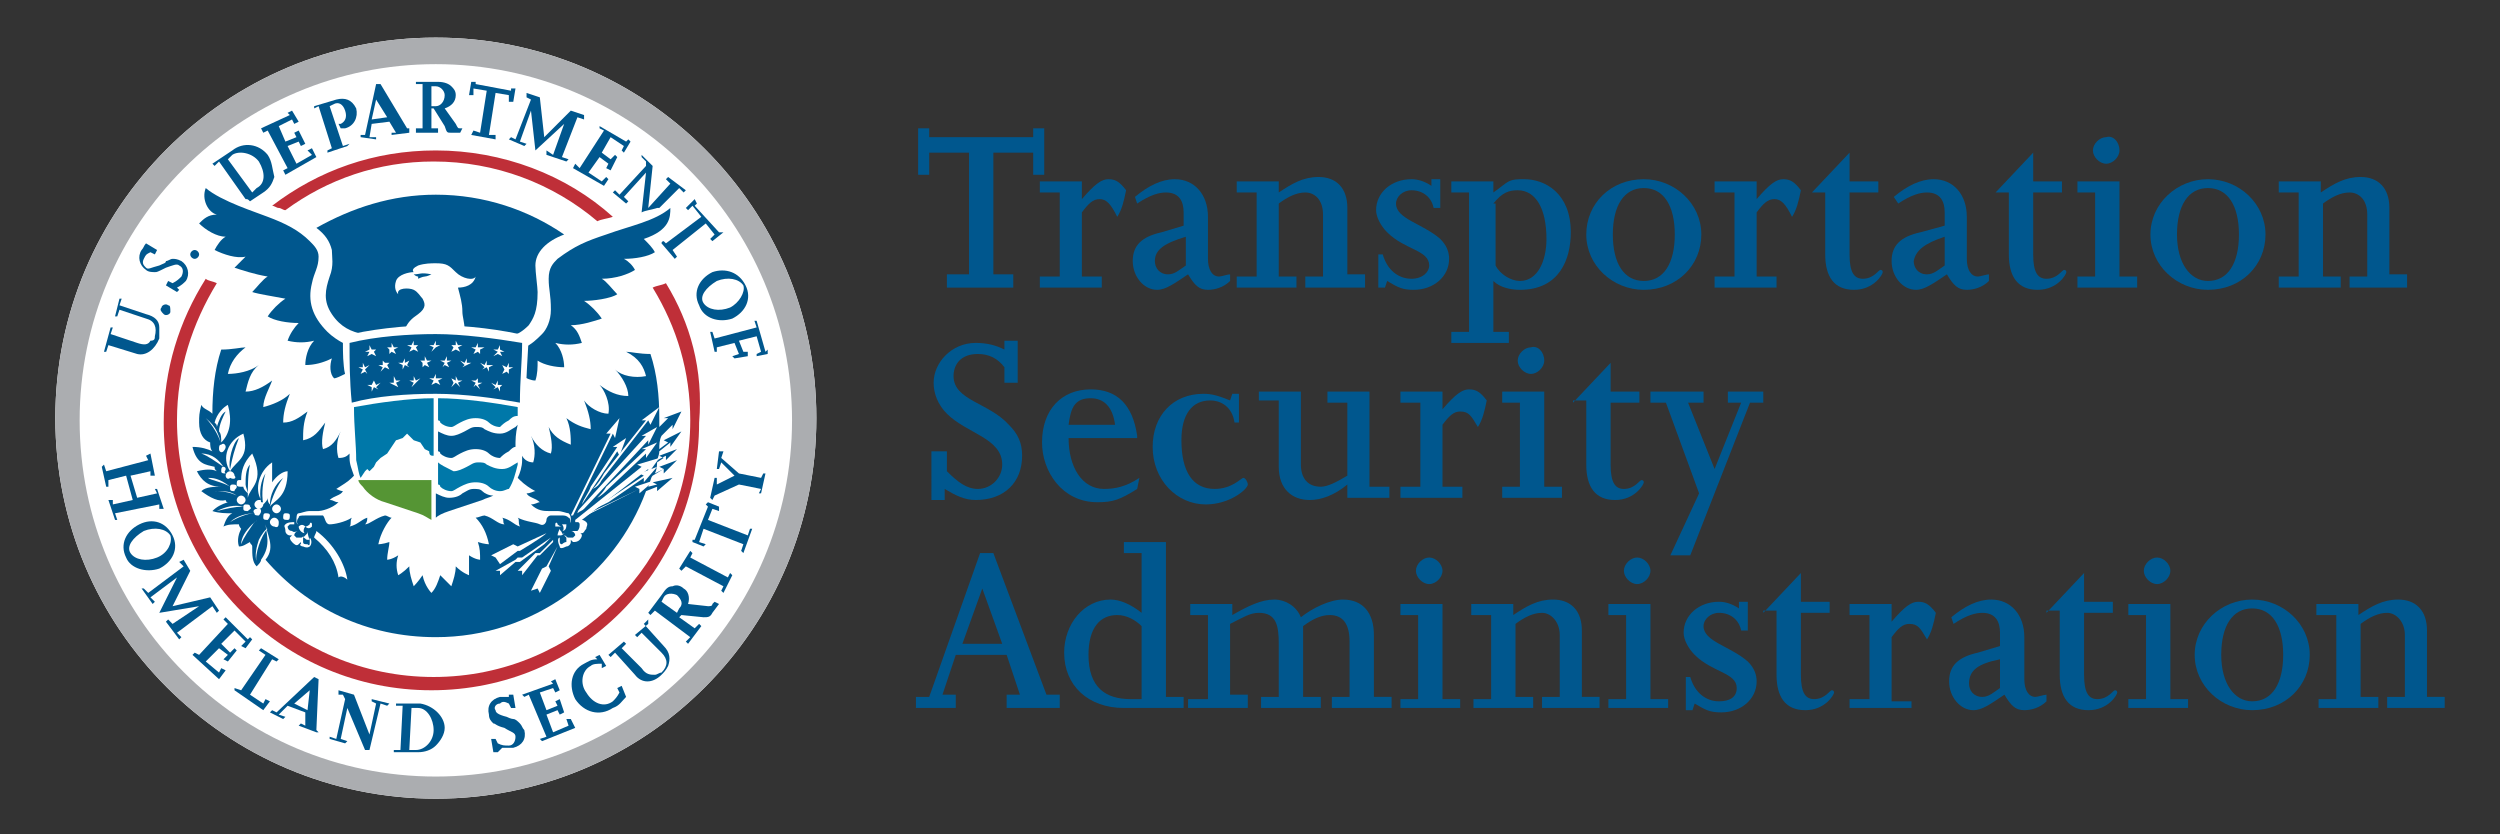 <?xml version="1.0" encoding="utf-8"?>
<!-- Generator: Adobe Illustrator 26.3.1, SVG Export Plug-In . SVG Version: 6.00 Build 0)  -->
<svg version="1.1" id="Layer_1" xmlns="http://www.w3.org/2000/svg" xmlns:xlink="http://www.w3.org/1999/xlink" x="0px" y="0px"
	 viewBox="0 0 113 37.7" style="enable-background:new 0 0 113 37.7;" xml:space="preserve">
<rect x="0" y="0" width="113" height="37.7" fill="#333333" stroke="none"/>
<style type="text/css">
	.st0{fill:#0876B1;}
	.st1{fill:#FBFCFD;}
	.st2{fill:#FCFDFD;}
	.st3{fill:#FDFEFE;}
	.st4{fill:#F9FBFD;}
	.st5{fill:#0976B1;}
	.st6{fill:#0A77B1;}
	.st7{fill:#F6F9FB;}
	.st8{fill:#0574B0;}
	.st9{fill:#DD423C;}
	.st10{fill:#FCF4F4;}
	.st11{fill:#DB3933;}
	.st12{fill:#DB3832;}
	.st13{fill:#F8F0F1;}
	.st14{fill:#00578E;}
	.st15{fill:#FFFFFF;}
	.st16{fill:#BF2F38;}
	.st17{fill:#ABADB0;}
	.st18{fill:#0078A9;}
	.st19{fill:#559534;}
	.st20{fill:#25316B;}
	.st21{clip-path:url(#SVGID_00000018949405375404909420000008102626479521006778_);}
	.st22{fill:#0668B2;}
	.st23{fill:#2CA243;}
	.st24{fill:#0095D5;}
	.st25{fill:#00ADEE;}
	.st26{fill:#231F20;}
	.st27{fill:#C41230;}
	.st28{fill:#C0C2C4;}
	.st29{fill:#005288;}
	.st30{fill:#0078AE;}
	.st31{fill:#5E9732;}
	.st32{fill-rule:evenodd;clip-rule:evenodd;fill:#004071;stroke:#E8CD85;stroke-width:2.03;stroke-miterlimit:2.613;}
	.st33{fill-rule:evenodd;clip-rule:evenodd;fill:#B8E4FA;}
	.st34{fill-rule:evenodd;clip-rule:evenodd;fill:#4D8FCC;}
	.st35{fill:none;stroke:#FFFFFF;stroke-width:0.838;stroke-miterlimit:2.613;}
	.st36{fill:none;stroke:#FFFFFF;stroke-width:0.864;stroke-miterlimit:2.613;}
	.st37{fill:none;stroke:#FFFFFF;stroke-width:0.917;stroke-miterlimit:2.613;}
	.st38{fill:none;stroke:#FFFFFF;stroke-width:0.982;stroke-miterlimit:2.613;}
	.st39{fill:none;stroke:#FFFFFF;stroke-width:1.146;stroke-miterlimit:2.613;}
	.st40{fill:none;stroke:#FFFFFF;stroke-width:1.31;stroke-miterlimit:2.613;}
	.st41{fill-rule:evenodd;clip-rule:evenodd;fill:#008541;}
	.st42{fill-rule:evenodd;clip-rule:evenodd;fill:#B57F2C;}
	.st43{fill-rule:evenodd;clip-rule:evenodd;fill:#A76D0A;}
	.st44{fill:none;stroke:#005121;stroke-width:0.262;stroke-linecap:round;stroke-miterlimit:2.613;}
	.st45{fill-rule:evenodd;clip-rule:evenodd;fill:#8E5645;}
	.st46{fill-rule:evenodd;clip-rule:evenodd;fill:#FFFFFF;}
	.st47{fill-rule:evenodd;clip-rule:evenodd;fill:#EC1C24;}
	.st48{fill-rule:evenodd;clip-rule:evenodd;fill:#005995;}
	.st49{fill-rule:evenodd;clip-rule:evenodd;fill:#003E6E;}
	
		.st50{fill-rule:evenodd;clip-rule:evenodd;fill:#FFFFFF;stroke:#BBBDBF;stroke-width:0.815;stroke-linecap:round;stroke-linejoin:round;stroke-miterlimit:2.613;}
	
		.st51{fill-rule:evenodd;clip-rule:evenodd;fill:#FFFFFF;stroke:#BBBDBF;stroke-width:0.815;stroke-linejoin:round;stroke-miterlimit:2.613;}
	.st52{fill-rule:evenodd;clip-rule:evenodd;fill:#8E5645;stroke:#231F20;stroke-width:0.327;stroke-miterlimit:2.613;}
	.st53{fill-rule:evenodd;clip-rule:evenodd;fill:#915948;}
	.st54{fill-rule:evenodd;clip-rule:evenodd;fill:#935C4B;}
	.st55{fill-rule:evenodd;clip-rule:evenodd;fill:#955E4D;}
	.st56{fill-rule:evenodd;clip-rule:evenodd;fill:#976150;}
	.st57{fill-rule:evenodd;clip-rule:evenodd;fill:#996352;}
	.st58{fill-rule:evenodd;clip-rule:evenodd;fill:#9B6655;}
	.st59{fill-rule:evenodd;clip-rule:evenodd;fill:#9D6857;}
	.st60{fill-rule:evenodd;clip-rule:evenodd;fill:#9F6C5A;}
	.st61{fill-rule:evenodd;clip-rule:evenodd;fill:#A26F5E;}
	.st62{fill-rule:evenodd;clip-rule:evenodd;fill:#A37160;}
	.st63{fill-rule:evenodd;clip-rule:evenodd;fill:#A67463;}
	.st64{fill-rule:evenodd;clip-rule:evenodd;fill:#A77766;}
	.st65{fill-rule:evenodd;clip-rule:evenodd;fill:#AA7A69;}
	.st66{fill-rule:evenodd;clip-rule:evenodd;fill:#AC7C6C;}
	.st67{fill-rule:evenodd;clip-rule:evenodd;fill:#AE806F;}
	.st68{fill-rule:evenodd;clip-rule:evenodd;fill:#B08172;}
	.st69{fill-rule:evenodd;clip-rule:evenodd;fill:#B28575;}
	.st70{fill-rule:evenodd;clip-rule:evenodd;fill:#B58879;}
	.st71{fill-rule:evenodd;clip-rule:evenodd;fill:#B78B7C;}
	.st72{fill-rule:evenodd;clip-rule:evenodd;fill:#B98E80;}
	.st73{fill-rule:evenodd;clip-rule:evenodd;fill:#BB9181;}
	.st74{fill-rule:evenodd;clip-rule:evenodd;fill:#BE9585;}
	.st75{fill-rule:evenodd;clip-rule:evenodd;fill:#BF9788;}
	.st76{fill-rule:evenodd;clip-rule:evenodd;fill:#C29B8C;}
	.st77{fill-rule:evenodd;clip-rule:evenodd;fill:#C49D8F;}
	.st78{fill-rule:evenodd;clip-rule:evenodd;fill:#B8E4FA;stroke:#231F20;stroke-width:0.327;stroke-miterlimit:2.613;}
	
		.st79{fill-rule:evenodd;clip-rule:evenodd;fill:#E7AD10;stroke:#231F20;stroke-width:0.327;stroke-linecap:round;stroke-linejoin:round;stroke-miterlimit:2.613;}
	
		.st80{fill-rule:evenodd;clip-rule:evenodd;fill:#231F20;stroke:#231F20;stroke-width:0.327;stroke-linecap:round;stroke-linejoin:round;stroke-miterlimit:2.613;}
	.st81{fill-rule:evenodd;clip-rule:evenodd;fill:#641C00;}
	
		.st82{fill-rule:evenodd;clip-rule:evenodd;fill:#722E01;stroke:#231F20;stroke-width:0.491;stroke-linecap:round;stroke-miterlimit:2.613;}
	.st83{fill-rule:evenodd;clip-rule:evenodd;fill:#7F3E19;}
	.st84{fill-rule:evenodd;clip-rule:evenodd;fill:#661F00;}
	.st85{fill-rule:evenodd;clip-rule:evenodd;fill:#682100;}
	.st86{fill-rule:evenodd;clip-rule:evenodd;fill:#682200;}
	.st87{fill-rule:evenodd;clip-rule:evenodd;fill:#6A2400;}
	.st88{fill-rule:evenodd;clip-rule:evenodd;fill:#6A2500;}
	.st89{fill-rule:evenodd;clip-rule:evenodd;fill:#6C2500;}
	.st90{fill-rule:evenodd;clip-rule:evenodd;fill:#6E2800;}
	.st91{fill-rule:evenodd;clip-rule:evenodd;fill:#702B00;}
	.st92{fill-rule:evenodd;clip-rule:evenodd;fill:#702C00;}
	.st93{fill-rule:evenodd;clip-rule:evenodd;fill:#722C00;}
	.st94{fill-rule:evenodd;clip-rule:evenodd;fill:#722E01;}
	.st95{fill-rule:evenodd;clip-rule:evenodd;fill:#742F04;}
	.st96{fill-rule:evenodd;clip-rule:evenodd;fill:#743004;}
	.st97{fill-rule:evenodd;clip-rule:evenodd;fill:#763206;}
	.st98{fill-rule:evenodd;clip-rule:evenodd;fill:#763208;}
	.st99{fill-rule:evenodd;clip-rule:evenodd;fill:#78340B;}
	.st100{fill-rule:evenodd;clip-rule:evenodd;fill:#78360D;}
	.st101{fill-rule:evenodd;clip-rule:evenodd;fill:#79360E;}
	.st102{fill-rule:evenodd;clip-rule:evenodd;fill:#7C3911;}
	.st103{fill-rule:evenodd;clip-rule:evenodd;fill:#7C3A13;}
	.st104{fill-rule:evenodd;clip-rule:evenodd;fill:#7D3B15;}
	.st105{fill-rule:evenodd;clip-rule:evenodd;fill:#7D3C15;}
	.st106{fill-rule:evenodd;clip-rule:evenodd;fill:#7F3D18;}
	.st107{fill-rule:evenodd;clip-rule:evenodd;fill:#813F1C;}
	.st108{fill-rule:evenodd;clip-rule:evenodd;fill:#82421E;}
	.st109{fill-rule:evenodd;clip-rule:evenodd;fill:#844420;}
	.st110{fill-rule:evenodd;clip-rule:evenodd;fill:#844522;}
	.st111{fill-rule:evenodd;clip-rule:evenodd;fill:#864624;}
	.st112{fill-rule:evenodd;clip-rule:evenodd;fill:#864724;}
	.st113{fill-rule:evenodd;clip-rule:evenodd;fill:#884927;}
	.st114{fill-rule:evenodd;clip-rule:evenodd;fill:#884928;}
	.st115{fill-rule:evenodd;clip-rule:evenodd;fill:#8A4C2A;}
	.st116{fill-rule:evenodd;clip-rule:evenodd;fill:#8C4E2D;}
	.st117{fill-rule:evenodd;clip-rule:evenodd;fill:#884826;}
	.st118{fill-rule:evenodd;clip-rule:evenodd;fill:#8C4F2E;}
	
		.st119{fill-rule:evenodd;clip-rule:evenodd;fill:#641C00;stroke:#231F20;stroke-width:0.393;stroke-linecap:round;stroke-linejoin:round;stroke-miterlimit:2.613;}
	.st120{fill-rule:evenodd;clip-rule:evenodd;fill:#722E01;stroke:#561B00;stroke-width:0.196;stroke-miterlimit:2.613;}
	.st121{fill-rule:evenodd;clip-rule:evenodd;fill:#7F3E19;stroke:#561B00;stroke-width:0.262;stroke-miterlimit:2.613;}
	.st122{fill-rule:evenodd;clip-rule:evenodd;fill:#8C4F2E;stroke:#561B00;stroke-width:0.393;stroke-miterlimit:2.613;}
	
		.st123{fill-rule:evenodd;clip-rule:evenodd;fill:#722E01;stroke:#561B00;stroke-width:0.196;stroke-linecap:round;stroke-linejoin:round;stroke-miterlimit:2.613;}
	
		.st124{fill-rule:evenodd;clip-rule:evenodd;fill:#7F3E19;stroke:#561B00;stroke-width:0.262;stroke-linecap:round;stroke-linejoin:round;stroke-miterlimit:2.613;}
	
		.st125{fill-rule:evenodd;clip-rule:evenodd;fill:#8C4F2E;stroke:#561B00;stroke-width:0.393;stroke-linejoin:round;stroke-miterlimit:2.613;}
	
		.st126{fill-rule:evenodd;clip-rule:evenodd;fill:#8C4F2E;stroke:#561B00;stroke-width:0.393;stroke-linecap:round;stroke-linejoin:round;stroke-miterlimit:2.613;}
	
		.st127{fill-rule:evenodd;clip-rule:evenodd;fill:#8C4F2E;stroke:#231F20;stroke-width:0.327;stroke-linecap:round;stroke-linejoin:round;stroke-miterlimit:2.613;}
	
		.st128{fill-rule:evenodd;clip-rule:evenodd;fill:#7F3E19;stroke:#231F20;stroke-width:0.327;stroke-linecap:round;stroke-miterlimit:2.613;}
	
		.st129{fill-rule:evenodd;clip-rule:evenodd;fill:#79360E;stroke:#231F20;stroke-width:0.327;stroke-linecap:round;stroke-linejoin:round;stroke-miterlimit:2.613;}
	.st130{fill:none;stroke:#231F20;stroke-width:0.491;stroke-linecap:round;stroke-linejoin:round;stroke-miterlimit:2.613;}
	
		.st131{fill-rule:evenodd;clip-rule:evenodd;fill:#FFFFFF;stroke:#231F20;stroke-width:0.327;stroke-linecap:round;stroke-linejoin:round;stroke-miterlimit:2.613;}
	.st132{fill-rule:evenodd;clip-rule:evenodd;fill:#561B00;}
	.st133{fill-rule:evenodd;clip-rule:evenodd;fill:#955C0F;}
	.st134{fill-rule:evenodd;clip-rule:evenodd;fill:#AC7A3E;}
	.st135{fill-rule:evenodd;clip-rule:evenodd;fill:#C39869;}
	.st136{fill-rule:evenodd;clip-rule:evenodd;fill:#DBBE9C;}
	.st137{fill-rule:evenodd;clip-rule:evenodd;fill:#F1E5D8;}
	
		.st138{fill-rule:evenodd;clip-rule:evenodd;fill:#FFCF46;stroke:#231F20;stroke-width:0.327;stroke-linecap:round;stroke-linejoin:round;stroke-miterlimit:2.613;}
	.st139{fill:none;stroke:#231F20;stroke-width:0.327;stroke-linecap:round;stroke-linejoin:round;stroke-miterlimit:2.613;}
	
		.st140{fill-rule:evenodd;clip-rule:evenodd;fill:#98867D;stroke:#231F20;stroke-width:0.327;stroke-linecap:round;stroke-linejoin:round;stroke-miterlimit:2.613;}
	.st141{fill-rule:evenodd;clip-rule:evenodd;fill:#6C3C00;stroke:#231F20;stroke-width:0.327;stroke-miterlimit:2.613;}
	.st142{fill-rule:evenodd;clip-rule:evenodd;fill:#704100;}
	.st143{fill-rule:evenodd;clip-rule:evenodd;fill:#744500;}
	.st144{fill-rule:evenodd;clip-rule:evenodd;fill:#7A4B07;}
	.st145{fill-rule:evenodd;clip-rule:evenodd;fill:#7E4E10;}
	.st146{fill-rule:evenodd;clip-rule:evenodd;fill:#805317;}
	.st147{fill-rule:evenodd;clip-rule:evenodd;fill:#84571E;}
	.st148{fill-rule:evenodd;clip-rule:evenodd;fill:#885B25;}
	.st149{fill-rule:evenodd;clip-rule:evenodd;fill:#8C602B;}
	.st150{fill-rule:evenodd;clip-rule:evenodd;fill:#926733;}
	.st151{fill-rule:evenodd;clip-rule:evenodd;fill:#966B3A;}
	.st152{fill-rule:evenodd;clip-rule:evenodd;fill:#9A7141;}
	.st153{fill-rule:evenodd;clip-rule:evenodd;fill:#9E7547;}
	.st154{fill-rule:evenodd;clip-rule:evenodd;fill:#A37C4E;}
	.st155{fill-rule:evenodd;clip-rule:evenodd;fill:#A78054;}
	.st156{fill-rule:evenodd;clip-rule:evenodd;fill:#AD865C;}
	.st157{fill-rule:evenodd;clip-rule:evenodd;fill:#B08B62;}
	.st158{fill-rule:evenodd;clip-rule:evenodd;fill:#98867D;stroke:#231F20;stroke-width:0.327;stroke-miterlimit:2.613;}
	
		.st159{fill-rule:evenodd;clip-rule:evenodd;fill:#A0948A;stroke:#231F20;stroke-width:0.327;stroke-linecap:round;stroke-linejoin:round;stroke-miterlimit:2.613;}
	
		.st160{fill-rule:evenodd;clip-rule:evenodd;fill:#D4C9C5;stroke:#231F20;stroke-width:0.327;stroke-linecap:round;stroke-linejoin:round;stroke-miterlimit:2.613;}
	.st161{fill-rule:evenodd;clip-rule:evenodd;fill:#C1B8B4;}
	.st162{fill-rule:evenodd;clip-rule:evenodd;fill:#BDB4B0;}
	.st163{fill-rule:evenodd;clip-rule:evenodd;fill:#B9B0AA;}
	.st164{fill-rule:evenodd;clip-rule:evenodd;fill:#B9AFAA;}
	.st165{fill-rule:evenodd;clip-rule:evenodd;fill:#B8ADA7;}
	.st166{fill-rule:evenodd;clip-rule:evenodd;fill:#B5ABA5;}
	.st167{fill-rule:evenodd;clip-rule:evenodd;fill:#B3A9A1;}
	.st168{fill-rule:evenodd;clip-rule:evenodd;fill:#B1A79E;}
	.st169{fill-rule:evenodd;clip-rule:evenodd;fill:#AFA59C;}
	.st170{fill-rule:evenodd;clip-rule:evenodd;fill:#ADA39A;}
	.st171{fill-rule:evenodd;clip-rule:evenodd;fill:#AB9F97;}
	.st172{fill-rule:evenodd;clip-rule:evenodd;fill:#A99E94;}
	.st173{fill-rule:evenodd;clip-rule:evenodd;fill:#A79C92;}
	.st174{fill-rule:evenodd;clip-rule:evenodd;fill:#A59A90;}
	.st175{fill-rule:evenodd;clip-rule:evenodd;fill:#A3988D;}
	.st176{fill-rule:evenodd;clip-rule:evenodd;fill:#A0948A;}
	
		.st177{fill-rule:evenodd;clip-rule:evenodd;fill:#877766;stroke:#231F20;stroke-width:0.327;stroke-linecap:round;stroke-linejoin:round;stroke-miterlimit:2.613;}
	.st178{fill-rule:evenodd;clip-rule:evenodd;fill:#877766;}
	.st179{fill-rule:evenodd;clip-rule:evenodd;fill:#897967;}
	.st180{fill-rule:evenodd;clip-rule:evenodd;fill:#897969;}
	.st181{fill-rule:evenodd;clip-rule:evenodd;fill:#8B7A6A;}
	.st182{fill-rule:evenodd;clip-rule:evenodd;fill:#8B7B6A;}
	.st183{fill-rule:evenodd;clip-rule:evenodd;fill:#8D7D6D;}
	.st184{fill-rule:evenodd;clip-rule:evenodd;fill:#8E7F6E;}
	.st185{fill-rule:evenodd;clip-rule:evenodd;fill:#8E7F6F;}
	.st186{fill-rule:evenodd;clip-rule:evenodd;fill:#918172;}
	.st187{fill-rule:evenodd;clip-rule:evenodd;fill:#928274;}
	.st188{fill-rule:evenodd;clip-rule:evenodd;fill:#948477;}
	.st189{fill-rule:evenodd;clip-rule:evenodd;fill:#978679;}
	.st190{fill-rule:evenodd;clip-rule:evenodd;fill:#97867A;}
	.st191{fill-rule:evenodd;clip-rule:evenodd;fill:#98897C;}
	.st192{fill-rule:evenodd;clip-rule:evenodd;fill:#98897D;}
	.st193{fill-rule:evenodd;clip-rule:evenodd;fill:#9B8B7F;}
	.st194{fill-rule:evenodd;clip-rule:evenodd;fill:#9C8D80;}
	.st195{fill-rule:evenodd;clip-rule:evenodd;fill:#9C8E81;}
	.st196{fill-rule:evenodd;clip-rule:evenodd;fill:#9F9083;}
	.st197{fill-rule:evenodd;clip-rule:evenodd;fill:#9F9084;}
	.st198{fill-rule:evenodd;clip-rule:evenodd;fill:#A09185;}
	.st199{fill-rule:evenodd;clip-rule:evenodd;fill:#A29488;}
	.st200{fill-rule:evenodd;clip-rule:evenodd;fill:#A2948A;}
	.st201{fill-rule:evenodd;clip-rule:evenodd;fill:#A5978C;}
	.st202{fill-rule:evenodd;clip-rule:evenodd;fill:#A7998E;}
	.st203{fill-rule:evenodd;clip-rule:evenodd;fill:#A6998F;}
	.st204{fill-rule:evenodd;clip-rule:evenodd;fill:#A99B91;}
	.st205{fill-rule:evenodd;clip-rule:evenodd;fill:#A99C91;}
	.st206{fill-rule:evenodd;clip-rule:evenodd;fill:#AB9E94;}
	.st207{fill-rule:evenodd;clip-rule:evenodd;fill:#ADA097;}
	.st208{fill-rule:evenodd;clip-rule:evenodd;fill:#AFA298;}
	.st209{fill-rule:evenodd;clip-rule:evenodd;fill:#AEA29A;}
	.st210{fill-rule:evenodd;clip-rule:evenodd;fill:#B1A49C;}
	.st211{fill-rule:evenodd;clip-rule:evenodd;fill:#B1A59D;}
	.st212{fill-rule:evenodd;clip-rule:evenodd;fill:#B1A69E;}
	.st213{fill-rule:evenodd;clip-rule:evenodd;fill:#B3A79F;}
	.st214{fill-rule:evenodd;clip-rule:evenodd;fill:#B5A9A1;}
	.st215{fill-rule:evenodd;clip-rule:evenodd;fill:#B5A9A3;}
	.st216{fill-rule:evenodd;clip-rule:evenodd;fill:#B5ABA4;}
	.st217{fill-rule:evenodd;clip-rule:evenodd;fill:#B9AFA8;}
	.st218{fill-rule:evenodd;clip-rule:evenodd;fill:#BCB1AC;}
	.st219{fill-rule:evenodd;clip-rule:evenodd;fill:#C0B6B3;}
	.st220{fill:none;stroke:#E8CD85;stroke-width:2.03;stroke-miterlimit:2.613;}
	.st221{fill:none;stroke:#FFFFFF;stroke-width:0.655;stroke-miterlimit:2.613;}
	.st222{fill:none;stroke:#231F20;stroke-width:0.327;stroke-miterlimit:2.613;}
	.st223{fill-rule:evenodd;clip-rule:evenodd;fill:#E8CD85;stroke:#231F20;stroke-width:0.196;stroke-miterlimit:2.613;}
	.st224{fill-rule:evenodd;clip-rule:evenodd;fill:#E8CD85;}
	.st225{fill-rule:evenodd;clip-rule:evenodd;fill:#00558E;}
	.st226{fill-rule:evenodd;clip-rule:evenodd;fill:#005F4E;}
</style>
<g>
	<polyline class="st14" points="42.8,12.4 43.8,12.4 43.8,6.9 42,6.9 42,7.9 41.5,7.9 41.5,5.8 42,5.8 42,6.2 46.7,6.2 46.7,5.8 
		47.2,5.8 47.2,7.9 46.7,7.9 46.7,6.9 44.9,6.9 44.9,12.4 45.8,12.4 45.8,13 42.8,13 42.8,12.4 	"/>
	<path class="st14" d="M47,12.5h0.9V8.7H47V8.2h1.9V9h0c0.6-0.7,0.9-0.9,1.2-0.9c0.3,0,0.5,0.1,0.8,0.5c-0.1,0.5-0.2,0.9-0.4,1.2
		C50.2,9.2,50,9,49.7,9c-0.3,0-0.5,0.2-0.8,0.6v2.9h0.9V13H47V12.5"/>
	<path class="st14" d="M51.4,9.2c0.6-0.4,1-0.5,1.3-0.5c0.6,0,0.8,0.4,0.8,0.9v0.6l-1,0.3c-0.9,0.2-1.3,0.6-1.3,1.3
		c0,0.7,0.5,1.3,1.1,1.3c0.4,0,0.8-0.3,1.4-0.7c0.3,0.5,0.5,0.7,0.9,0.7c0.3,0,0.7-0.1,1-0.4v-0.3c-0.1,0-0.4,0.1-0.5,0.1
		c-0.3,0-0.5-0.3-0.5-0.8V9.8c0-1-0.6-1.7-1.5-1.7c-0.6,0-1.2,0.3-1.8,0.8L51.4,9.2 M53.6,10.7V12c-0.3,0.2-0.5,0.4-0.8,0.4
		c-0.4,0-0.6-0.3-0.6-0.6C52.2,11.3,52.6,11,53.6,10.7z"/>
	<path class="st14" d="M55.9,12.5h0.9V8.7h-0.9V8.2h1.9v0.5c0.6-0.4,1.1-0.7,1.8-0.7c0.8,0,1.3,0.5,1.3,1.4v3h0.8V13h-2.7v-0.5h0.8
		V9.7c0-0.7-0.4-1-0.8-1c-0.4,0-0.8,0.2-1.2,0.5v3.3h0.8V13h-2.7V12.5"/>
	<path class="st14" d="M62.2,11.5h0.3c0.2,0.7,0.7,1.1,1.3,1.1c0.5,0,0.8-0.3,0.8-0.6c0-0.7-1.1-0.7-1.9-1.5c-0.3-0.3-0.5-0.7-0.5-1
		c0-0.8,0.7-1.4,1.6-1.4c0.3,0,0.6,0.1,0.9,0.3V8.1h0.4v1.3h-0.3c-0.1-0.5-0.5-0.8-1-0.8c-0.4,0-0.7,0.3-0.7,0.6
		c0,0.7,1.2,0.9,2,1.6c0.3,0.3,0.4,0.6,0.4,0.9c0,0.8-0.7,1.4-1.6,1.4c-0.5,0-0.7-0.1-1.2-0.4l-0.1,0.3h-0.3V11.5"/>
	<path class="st14" d="M65.6,15.5h2.6V15h-0.7v-2.3c0.3,0.3,0.8,0.4,1.2,0.4c1.8,0,2.3-1.4,2.3-2.6c0-1.8-1.2-2.4-2.1-2.4
		c-0.3,0-0.5,0-0.7,0.1c-0.2,0.1-0.4,0.3-0.7,0.5V8.2h-1.9v0.5h0.8V15h-0.8V15.5 M67.5,9.2c0.4-0.5,0.7-0.6,1.1-0.6
		c0.8,0,1.3,0.8,1.3,2.2c0,1-0.4,1.9-1.2,1.9c-0.4,0-0.9-0.3-1.1-0.7V9.2z"/>
	<path class="st14" d="M71.7,10.6c0,1.4,1.2,2.5,2.6,2.5c1.5,0,2.6-1.1,2.6-2.5c0-1.4-1.2-2.5-2.6-2.5C72.8,8.1,71.7,9.2,71.7,10.6
		 M72.9,10.6c0-1.3,0.5-2.1,1.4-2.1c0.9,0,1.4,0.8,1.4,2.1c0,1.3-0.5,2.1-1.4,2.1C73.4,12.7,72.9,11.9,72.9,10.6z"/>
	<path class="st14" d="M77.5,12.5h0.9V8.7h-0.9V8.2h1.9V9h0c0.6-0.7,0.9-0.9,1.2-0.9c0.3,0,0.5,0.1,0.8,0.5
		c-0.1,0.5-0.2,0.9-0.4,1.2C80.7,9.2,80.5,9,80.2,9c-0.3,0-0.5,0.2-0.8,0.6v2.9h0.9V13h-2.8V12.5"/>
	<path class="st14" d="M81.9,8.7l1.7-1.8v1.3h1.3v0.5h-1.3v2.8c0,0.8,0.2,1.1,0.6,1.1c0.5,0,0.7-0.4,0.8-0.4c0.1,0,0.1,0.1,0.1,0.1
		c0,0.1-0.4,0.8-1.3,0.8c-0.9,0-1.3-0.6-1.3-1.6V8.7H81.9"/>
	<path class="st14" d="M85.8,9.2c0.6-0.4,1-0.5,1.3-0.5c0.6,0,0.8,0.4,0.8,0.9v0.6l-1.1,0.3c-0.9,0.2-1.3,0.6-1.3,1.3
		c0,0.7,0.5,1.3,1.1,1.3c0.4,0,0.8-0.3,1.4-0.7c0.3,0.5,0.5,0.7,0.9,0.7c0.3,0,0.7-0.1,1-0.4v-0.3c-0.1,0-0.4,0.1-0.5,0.1
		c-0.3,0-0.5-0.3-0.5-0.8V9.8c0-1-0.6-1.7-1.5-1.7c-0.6,0-1.2,0.3-1.8,0.8L85.8,9.2 M87.9,10.7V12c-0.3,0.2-0.5,0.4-0.8,0.4
		c-0.4,0-0.6-0.3-0.6-0.6C86.6,11.3,87,11,87.9,10.7z"/>
	<path class="st14" d="M90.2,8.7l1.7-1.8v1.3h1.3v0.5h-1.3v2.8c0,0.8,0.2,1.1,0.6,1.1c0.5,0,0.7-0.4,0.8-0.4c0.1,0,0.1,0.1,0.1,0.1
		c0,0.1-0.4,0.8-1.3,0.8c-0.9,0-1.3-0.6-1.3-1.6V8.7H90.2"/>
	<path class="st14" d="M95.8,6.8c0,0.3-0.3,0.6-0.6,0.6c-0.3,0-0.6-0.3-0.6-0.6c0-0.3,0.3-0.6,0.6-0.6C95.5,6.1,95.8,6.4,95.8,6.8
		 M93.9,12.5h0.8V8.7h-0.8V8.2h1.9v4.3h0.8V13h-2.7V12.5z"/>
	<path class="st14" d="M97.2,10.6c0,1.4,1.2,2.5,2.6,2.5c1.5,0,2.6-1.1,2.6-2.5c0-1.4-1.2-2.5-2.6-2.5C98.4,8.1,97.2,9.2,97.2,10.6
		 M98.4,10.6c0-1.3,0.5-2.1,1.4-2.1c0.9,0,1.4,0.8,1.4,2.1c0,1.3-0.5,2.1-1.4,2.1C99,12.7,98.4,11.9,98.4,10.6z"/>
	<path class="st14" d="M103,12.5h0.9V8.7H103V8.2h1.9v0.5c0.6-0.4,1.1-0.7,1.8-0.7c0.8,0,1.3,0.5,1.3,1.4v3h0.8V13h-2.6v-0.5h0.8
		V9.7c0-0.7-0.4-1-0.8-1c-0.4,0-0.8,0.2-1.2,0.5v3.3h0.8V13H103V12.5"/>
	<path class="st14" d="M42.2,20.4h0.6v0.9c0.5,0.5,0.9,0.8,1.4,0.8c0.6,0,1.1-0.5,1.1-1.1c0-1.2-1.6-1.4-2.5-2.3
		c-0.4-0.4-0.6-0.9-0.6-1.4c0-0.9,0.8-1.8,1.9-1.8c0.5,0,0.9,0.1,1.3,0.3v-0.4H46v1.9h-0.6v-0.7c-0.3-0.4-0.7-0.6-1.2-0.6
		c-0.8,0-1.1,0.5-1.1,1c0,1.1,1.6,1.2,2.5,2.2c0.4,0.4,0.6,0.8,0.6,1.4c0,1.2-0.8,2-2.1,2c-0.5,0-0.9-0.2-1.4-0.5v0.5h-0.6V20.4"/>
	<path class="st14" d="M51.4,19.7c-0.2-1.4-0.9-2.1-2.1-2.1c-1.3,0-2.2,0.9-2.2,2.4c0,1.3,0.9,2.7,2.5,2.7c0.7,0,1-0.1,1.8-0.6
		l0.1-0.5c-0.6,0.4-1.1,0.5-1.6,0.5c-1,0-1.6-1-1.6-2.3H51.4 M48.3,19.2c0.1-0.8,0.3-1.2,1-1.2c0.6,0,1,0.4,1.1,1.2H48.3z"/>
	<path class="st14" d="M56.1,19.1h-0.3c-0.1-0.7-0.6-1-1.1-1c-0.8,0-1.3,0.6-1.3,1.8c0,1.4,0.5,2.2,1.5,2.2c0.8,0,1.2-0.5,1.3-0.5
		c0.1,0,0.2,0.2,0.2,0.3c0,0.2-0.8,0.9-1.9,0.9c-1.3,0-2.4-1.1-2.4-2.6c0-1.4,0.9-2.4,2.3-2.4c0.4,0,0.7,0.1,1.2,0.3l0.1-0.3h0.3
		V19.1"/>
	<path class="st14" d="M56.9,17.7h1.9V21c0,0.6,0.3,1,0.9,1c0.3,0,0.7-0.2,1.2-0.5v-3.3H60v-0.5h1.9V22h0.9v0.5h-1.9v-0.6
		c-0.6,0.5-1.2,0.7-1.7,0.7c-0.8,0-1.4-0.5-1.4-1.5v-3h-0.9V17.7"/>
	<path class="st14" d="M63.3,22h0.9v-3.8h-0.9v-0.5h1.9v0.8h0c0.6-0.7,0.9-0.9,1.2-0.9c0.3,0,0.5,0.1,0.8,0.5
		c-0.1,0.5-0.2,0.9-0.4,1.2c-0.3-0.5-0.4-0.7-0.8-0.7c-0.3,0-0.5,0.2-0.8,0.6V22h0.9v0.5h-2.8V22"/>
	<path class="st14" d="M69.8,16.3c0,0.3-0.3,0.6-0.6,0.6c-0.3,0-0.6-0.3-0.6-0.6c0-0.3,0.3-0.6,0.6-0.6
		C69.5,15.6,69.8,15.9,69.8,16.3 M67.9,22h0.8v-3.8h-0.8v-0.5h1.9V22h0.8v0.5h-2.7V22z"/>
	<path class="st14" d="M71.1,18.2l1.7-1.8v1.3h1.3v0.5h-1.3v2.8c0,0.8,0.2,1.1,0.6,1.1c0.5,0,0.7-0.4,0.8-0.4c0.1,0,0.1,0.1,0.1,0.1
		c0,0.1-0.4,0.8-1.3,0.8c-0.9,0-1.3-0.6-1.3-1.6v-2.9H71.1"/>
	<polyline class="st14" points="74.6,17.7 77,17.7 77,18.2 76.3,18.2 77.5,21.2 78.7,18.2 78.1,18.2 78.1,17.7 79.7,17.7 79.7,18.2 
		79.1,18.2 76.4,25.1 75.5,25.1 76.8,22.3 75.3,18.2 74.6,18.2 74.6,17.7 	"/>
	<path class="st14" d="M41.4,32h1.8v-0.6h-0.6l0.6-1.8h2.3l0.6,1.8h-0.6V32h2.4v-0.6h-0.6L44.9,25h-0.6L42,31.5h-0.6V32 M45.3,29.1
		h-1.8l0.9-2.5h0L45.3,29.1z"/>
	<path class="st14" d="M50.8,25h0.8v2.7c-0.5-0.4-1-0.6-1.4-0.6c-1.2,0-2.1,1.1-2.1,2.4c0,1.5,1.1,2.5,2.7,2.5h2.7v-0.5h-0.8v-7
		h-1.9V25 M51.6,31.6h-0.5c-1.1,0-1.9-0.5-1.9-2c0-1.2,0.5-1.8,1.3-1.8c0.4,0,0.8,0.2,1.1,0.5V31.6z"/>
	<path class="st14" d="M53.8,31.6h0.8v-3.8h-0.8v-0.5h1.9v0.5c0.7-0.4,1.3-0.7,1.9-0.7c0.5,0,1,0.3,1.2,0.8c0.5-0.4,1.3-0.8,1.9-0.8
		c0.9,0,1.4,0.6,1.4,1.6v2.8h0.8V32h-2.7v-0.5H61V29c0-0.8-0.3-1.2-0.9-1.2c-0.4,0-0.8,0.2-1.2,0.5v3.2h0.8V32H57v-0.5h0.8v-2.4
		c0-0.8-0.1-1.4-0.9-1.4c-0.4,0-0.7,0.2-1.3,0.5v3.2h0.8V32h-2.7V31.6"/>
	<path class="st14" d="M65.2,25.8c0,0.3-0.3,0.6-0.6,0.6c-0.3,0-0.6-0.3-0.6-0.6c0-0.3,0.3-0.6,0.6-0.6
		C64.9,25.2,65.2,25.5,65.2,25.8 M63.3,31.6h0.8v-3.8h-0.8v-0.5h1.9v4.3H66V32h-2.7V31.6z"/>
	<path class="st14" d="M66.5,31.6h0.9v-3.8h-0.9v-0.5h1.9v0.5c0.6-0.4,1.1-0.7,1.8-0.7c0.8,0,1.3,0.5,1.3,1.4v3h0.8V32h-2.6v-0.5
		h0.8v-2.8c0-0.6-0.4-1-0.8-1c-0.4,0-0.8,0.2-1.2,0.5v3.3h0.8V32h-2.7V31.6"/>
	<path class="st14" d="M74.6,25.8c0,0.3-0.3,0.6-0.6,0.6c-0.3,0-0.6-0.3-0.6-0.6c0-0.3,0.3-0.6,0.6-0.6
		C74.3,25.2,74.6,25.5,74.6,25.8 M72.7,31.6h0.8v-3.8h-0.8v-0.5h1.9v4.3h0.8V32h-2.7V31.6z"/>
	<path class="st14" d="M76.1,30.6h0.3c0.2,0.7,0.7,1.1,1.3,1.1c0.5,0,0.8-0.2,0.8-0.6c0-0.7-1.1-0.7-1.9-1.5c-0.3-0.3-0.5-0.7-0.5-1
		c0-0.8,0.7-1.4,1.6-1.4c0.3,0,0.6,0.1,0.9,0.3v-0.3H79v1.3h-0.3c-0.1-0.5-0.5-0.8-1-0.8c-0.4,0-0.7,0.3-0.7,0.6
		c0,0.7,1.2,0.9,2,1.6c0.3,0.3,0.4,0.6,0.4,0.9c0,0.8-0.7,1.4-1.6,1.4c-0.5,0-0.7-0.1-1.2-0.4l-0.1,0.3h-0.3V30.6"/>
	<path class="st14" d="M79.7,27.7l1.7-1.8v1.3h1.3v0.5h-1.3v2.8c0,0.8,0.2,1.1,0.6,1.1c0.5,0,0.7-0.4,0.8-0.4c0.1,0,0.1,0.1,0.1,0.1
		c0,0.1-0.4,0.8-1.3,0.8c-0.9,0-1.3-0.6-1.3-1.6v-2.9H79.7"/>
	<path class="st14" d="M83.6,31.6h0.9v-3.8h-0.9v-0.5h1.9v0.8h0c0.6-0.7,0.9-0.9,1.2-0.9c0.3,0,0.5,0.1,0.8,0.5
		c-0.1,0.5-0.2,0.9-0.4,1.2c-0.3-0.5-0.4-0.7-0.8-0.7c-0.3,0-0.5,0.2-0.8,0.6v2.9h0.9V32h-2.8V31.6"/>
	<path class="st14" d="M88.3,28.2c0.6-0.4,1-0.5,1.3-0.5c0.6,0,0.8,0.4,0.8,0.9v0.6l-1,0.3c-0.9,0.2-1.3,0.6-1.3,1.3
		c0,0.7,0.5,1.3,1.1,1.3c0.4,0,0.8-0.3,1.4-0.7c0.3,0.5,0.5,0.7,0.9,0.7c0.3,0,0.7-0.1,1-0.4v-0.3c-0.1,0-0.4,0.1-0.5,0.1
		c-0.3,0-0.5-0.3-0.5-0.8v-1.9c0-1-0.6-1.7-1.5-1.7c-0.6,0-1.2,0.3-1.8,0.8L88.3,28.2 M90.4,29.8v1.3c-0.3,0.2-0.5,0.4-0.8,0.4
		c-0.4,0-0.6-0.3-0.6-0.6C89,30.3,89.4,30,90.4,29.8z"/>
	<path class="st14" d="M92.5,27.7l1.7-1.8v1.3h1.3v0.5h-1.3v2.8c0,0.8,0.2,1.1,0.6,1.1c0.5,0,0.7-0.4,0.8-0.4c0.1,0,0.1,0.1,0.1,0.1
		c0,0.1-0.4,0.8-1.3,0.8c-0.9,0-1.3-0.6-1.3-1.6v-2.9H92.5"/>
	<path class="st14" d="M98.1,25.8c0,0.3-0.3,0.6-0.6,0.6c-0.3,0-0.6-0.3-0.6-0.6c0-0.3,0.3-0.6,0.6-0.6
		C97.8,25.2,98.1,25.5,98.1,25.8 M96.2,31.6h0.8v-3.8h-0.8v-0.5h1.9v4.3h0.8V32h-2.7V31.6z"/>
	<path class="st14" d="M99.2,29.6c0,1.4,1.2,2.5,2.6,2.5c1.5,0,2.6-1.1,2.6-2.5c0-1.4-1.2-2.5-2.6-2.5
		C100.4,27.1,99.2,28.2,99.2,29.6 M100.4,29.6c0-1.3,0.5-2.1,1.4-2.1c0.9,0,1.4,0.8,1.4,2.1c0,1.3-0.5,2.1-1.4,2.1
		C101,31.7,100.4,30.9,100.4,29.6z"/>
	<path class="st14" d="M104.7,31.6h0.9v-3.8h-0.9v-0.5h1.9v0.5c0.6-0.4,1.1-0.7,1.8-0.7c0.8,0,1.3,0.5,1.3,1.4v3h0.8V32h-2.6v-0.5
		h0.8v-2.8c0-0.6-0.4-1-0.8-1c-0.4,0-0.8,0.2-1.2,0.5v3.3h0.8V32h-2.7V31.6"/>
	<path class="st15" d="M36.9,18.9c0,9.5-7.7,17.2-17.2,17.2c-9.5,0-17.2-7.7-17.2-17.2c0-9.5,7.7-17.2,17.2-17.2
		C29.2,1.7,36.9,9.4,36.9,18.9"/>
	<path class="st16" d="M30.1,12.8c-0.2,0.1-0.4,0.1-0.6,0.2c1.1,1.8,1.7,3.8,1.7,6c0,6.4-5.2,11.6-11.6,11.6
		c-6.4,0-11.6-5.2-11.6-11.6c0-2.3,0.7-4.4,1.8-6.2c-0.2-0.1-0.4-0.1-0.5-0.2c-1.2,1.9-1.9,4.1-1.9,6.5c0,6.7,5.4,12.1,12.1,12.1
		c6.7,0,12.1-5.4,12.1-12.1C31.8,16.7,31.2,14.6,30.1,12.8"/>
	<path class="st16" d="M12.9,9.5c1.9-1.4,4.2-2.2,6.7-2.2c2.8,0,5.4,1,7.4,2.7c0.2-0.1,0.4-0.1,0.7-0.2c-2.1-1.9-5-3-8-3
		c-2.8,0-5.3,0.9-7.4,2.5c0.1,0,0.2,0.1,0.3,0.1C12.7,9.4,12.8,9.5,12.9,9.5"/>
	<path class="st17" d="M19.7,35.1c-8.9,0-16.1-7.2-16.1-16.1c0-8.9,7.2-16.1,16.1-16.1c8.9,0,16.1,7.2,16.1,16.1
		C35.8,27.8,28.6,35.1,19.7,35.1 M19.7,1.7c-9.5,0-17.2,7.7-17.2,17.2c0,9.5,7.7,17.2,17.2,17.2c9.5,0,17.2-7.7,17.2-17.2
		C36.9,9.4,29.2,1.7,19.7,1.7z"/>
	<path class="st14" d="M15.5,15.5c-0.2-0.1-0.5-0.3-0.7-0.5c-0.7-0.7-0.9-1.4-0.7-2.2c0.1-0.5,0.3-0.7,0.3-1.2
		c0-0.3-0.2-0.5-0.4-0.7c-0.5-0.5-1.1-0.8-1.9-1.1c-0.5-0.2-2.1-0.7-2.8-1.3C9.1,9,9.4,9.6,9.8,9.7c-0.4,0-0.6,0.2-0.8,0.4
		c0.3,0.3,0.8,0.6,1.2,0.6c-0.2,0.1-0.4,0.4-0.5,0.6c0.4,0.2,1,0.4,1.4,0.3c-0.2,0.2-0.4,0.4-0.5,0.5c0.3,0.1,0.9,0.3,1.5,0.4
		c-0.2,0.1-0.5,0.5-0.7,0.7c0.3,0.1,1,0.2,1.5,0.3c-0.3,0.2-0.6,0.5-0.8,0.8c0.3,0.2,0.9,0.3,1.4,0.3c-0.2,0.2-0.4,0.5-0.5,0.8
		c0.4,0.1,0.8,0.1,1.2,0c-0.3,0.3-0.4,0.8-0.4,1.1c0.4,0,0.8-0.1,1.2-0.3c-0.1,0.3-0.1,0.7,0.1,0.9c0.1,0,0.3-0.1,0.5-0.2
		C15.5,16.5,15.5,15.9,15.5,15.5"/>
	<path class="st14" d="M30.3,9.4c-0.7,0.6-1.8,0.8-2.9,1.2c-0.9,0.3-1.4,0.5-2.2,1.1c-0.2,0.2-0.4,0.4-0.4,0.9
		c0,0.5,0.1,0.7,0.1,1.4c0,0.5-0.2,0.9-0.4,1.1c-0.2,0.2-0.5,0.5-0.8,0.6c0,0.4,0,0.8-0.1,1.3c0.2,0.1,0.4,0.2,0.6,0.2
		c0.1-0.3,0.1-0.6,0.1-0.9c0.3,0.2,0.8,0.3,1.2,0.3c0-0.3-0.1-0.8-0.4-1.1c0.4,0.1,0.8,0.1,1.2,0c-0.1-0.3-0.2-0.6-0.5-0.8
		c0.5,0,1.1-0.2,1.4-0.3c-0.2-0.3-0.5-0.6-0.8-0.8c0.4,0,1.2-0.1,1.5-0.3c-0.2-0.2-0.5-0.6-0.7-0.7c0.6,0,1.2-0.2,1.5-0.4
		c-0.1-0.2-0.3-0.4-0.5-0.5c0.5,0,1.1-0.1,1.4-0.3c-0.1-0.2-0.3-0.4-0.5-0.6C30.3,10.4,30.3,9.8,30.3,9.4"/>
	<path class="st14" d="M25.5,10.6c-1.6-1.1-3.6-1.8-5.8-1.8c-2,0-3.8,0.6-5.4,1.5c0.4,0.3,0.6,0.6,0.7,1c0,0.3,0.1,0.7-0.1,1.2
		c-0.2,0.6-0.3,1.1,0.1,1.7c0.4,0.6,0.9,0.8,1.4,0.9c0.6-0.1,1.2-0.2,1.9-0.2c0.1-0.3,0.3-0.5,0.6-0.7c0.4-0.3,0.3-0.5,0.2-0.7
		c-0.1-0.1-0.2-0.3-0.4-0.4C18.5,13,17.9,13,18,13.3c-0.1-0.1-0.2-0.3-0.1-0.6c0.1-0.3,0.6-0.4,0.8-0.4c-0.1-0.1,0-0.2,0.2-0.3
		c0.3-0.1,0.6-0.1,0.8-0.1c0.5,0,0.6,0.1,0.9,0.4c0.3,0.3,0.8,0.4,0.9,0.2C21.4,12.9,21,13,20.7,13c0.1,0.4,0.2,0.7,0.2,1.1
		c0,0.2,0.1,0.5,0.1,0.8c0.7,0.1,1.5,0.2,2.1,0.3c0.3-0.1,0.5-0.2,0.8-0.5c0.2-0.3,0.4-0.6,0.4-1.5c0-0.2-0.1-0.9-0.1-1.2
		C24.2,11.4,24.7,10.9,25.5,10.6"/>
	<path class="st14" d="M18.7,12.4c0.1,0.1,0.2,0.1,0.2,0.1c0,0,0,0,0,0c0,0,0,0,0,0.1c0,0,0.2-0.1,0.3-0.1c0.1,0,0.3-0.1,0.3-0.1
		C19,12.3,19,12.4,18.7,12.4"/>
	<path class="st15" d="M19.7,24h-0.1c-0.1-0.3-0.3-0.6-0.7-0.7c-0.3-0.1-0.7-0.2-1.5-0.5c-1-0.3-1.5-1.1-1.6-2.1
		c-0.1-1.4-0.2-3.9-0.3-5.5c1.1-0.3,2.8-0.5,4.2-0.5c1.4,0,3,0.2,4.2,0.5c-0.1,1.6-0.2,4.1-0.3,5.5c-0.1,1-0.6,1.8-1.6,2.1
		c-0.9,0.3-1.3,0.4-1.5,0.5c-0.4,0.1-0.6,0.3-0.7,0.7H19.7"/>
	<path class="st18" d="M19.4,20.4l-0.2-0.1L19,20l-0.3-0.1l-0.3-0.3l-0.2,0.2l-0.3,0.1l-0.2,0.3l-0.2,0.3l-0.3,0.2L17,20.9l-0.1,0.2
		l-0.2,0.2l-0.1-0.1l-0.1,0.1l-0.2,0.3c-0.1-0.2-0.1-0.4-0.2-0.8c0-0.7-0.1-1.5-0.1-2.4c1.1-0.2,2.5-0.4,3.6-0.4v2.6
		C19.5,20.6,19.4,20.6,19.4,20.4"/>
	<path class="st19" d="M19.5,21.7h-3.3c0,0.1,0.1,0.2,0.2,0.3c0.2,0.3,0.6,0.6,1,0.7c0.6,0.2,0.9,0.3,1.2,0.4l0.3,0.1
		c0.3,0.1,0.4,0.2,0.6,0.3V21.7"/>
	<path class="st14" d="M23,20.4c0.1-0.1,0.2-0.2,0.3-0.2c0-0.3,0-0.6,0.1-1c0,0-0.1,0.1-0.1,0.1c-0.2,0.1-0.4,0.3-0.7,0.3
		c-0.3,0-0.5-0.1-0.7-0.2c-0.1-0.1-0.2-0.1-0.4-0.1c-0.2,0-0.3,0.1-0.5,0.2c-0.2,0.1-0.4,0.2-0.6,0.2c-0.2,0-0.4-0.1-0.6-0.2v0.9
		c0,0,0.1,0,0.1,0.1c0.1,0.1,0.3,0.2,0.5,0.2c0.1,0,0.2-0.1,0.4-0.2c0.2-0.1,0.4-0.2,0.7-0.2c0.3,0,0.5,0.1,0.6,0.2
		c0.1,0.1,0.3,0.2,0.5,0.2C22.7,20.6,22.8,20.5,23,20.4"/>
	<path class="st14" d="M20.3,22.5c-0.2,0-0.4-0.1-0.6-0.2v1.1c0.1-0.1,0.3-0.2,0.6-0.3l0.3-0.1c0.3-0.1,0.6-0.2,1.2-0.4
		c0.2-0.1,0.3-0.1,0.5-0.2c-0.2,0-0.4-0.1-0.5-0.2c-0.1-0.1-0.2-0.1-0.4-0.1c-0.2,0-0.3,0.1-0.5,0.2C20.8,22.4,20.6,22.5,20.3,22.5"
		/>
	<path class="st18" d="M23,19c0.1-0.1,0.2-0.2,0.4-0.2c0-0.1,0-0.2,0-0.4c-1.1-0.2-2.5-0.4-3.6-0.4v1c0,0,0.1,0,0.1,0.1
		c0.1,0.1,0.3,0.2,0.5,0.2c0.1,0,0.2-0.1,0.4-0.2c0.2-0.1,0.4-0.2,0.7-0.2c0.3,0,0.5,0.1,0.6,0.2c0.1,0.1,0.3,0.2,0.5,0.2
		C22.7,19.2,22.8,19.1,23,19"/>
	<path class="st18" d="M19.8,20.9v1c0,0,0.1,0,0.1,0.1c0.1,0.1,0.3,0.2,0.5,0.2c0.1,0,0.2-0.1,0.4-0.2c0.2-0.1,0.4-0.2,0.7-0.2
		c0.3,0,0.5,0.1,0.6,0.2c0.1,0.1,0.3,0.2,0.5,0.2c0.2,0,0.3-0.1,0.4-0.1c0.2-0.3,0.3-0.7,0.4-1.1c0,0,0,0,0-0.1c0,0,0,0,0,0
		c-0.2,0.1-0.4,0.3-0.7,0.3c-0.3,0-0.5-0.1-0.7-0.2c-0.1-0.1-0.2-0.1-0.4-0.1c-0.2,0-0.3,0.1-0.5,0.2c-0.2,0.1-0.4,0.2-0.6,0.2
		C20.1,21.1,19.9,21,19.8,20.9"/>
	<path class="st14" d="M15.9,18.2c-0.1-1-0.1-1.9-0.1-2.7c1.2-0.3,2.7-0.4,3.9-0.4c1.2,0,2.7,0.2,3.9,0.4c0,0.8-0.1,1.7-0.1,2.7
		c-1.1-0.2-2.5-0.4-3.8-0.4C18.4,17.8,17,17.9,15.9,18.2"/>
	<polyline class="st15" points="16.6,16.1 16.7,15.9 16.5,15.9 16.7,15.8 16.7,15.6 16.8,15.8 17,15.8 16.9,15.9 17,16.1 16.8,16 
		16.6,16.1 	"/>
	<polyline class="st15" points="17.9,16 17.7,15.9 17.6,16 17.6,15.8 17.5,15.7 17.7,15.7 17.7,15.5 17.8,15.7 18,15.7 17.8,15.8 
		17.9,16 	"/>
	<polyline class="st15" points="18.9,15.9 18.7,15.8 18.5,15.9 18.6,15.7 18.4,15.6 18.6,15.6 18.7,15.4 18.7,15.6 18.9,15.6 
		18.8,15.7 18.9,15.9 	"/>
	<polyline class="st15" points="19.8,15.9 19.7,15.7 19.5,15.9 19.6,15.7 19.4,15.6 19.6,15.6 19.7,15.4 19.7,15.6 19.9,15.6 
		19.7,15.7 19.8,15.9 	"/>
	<polyline class="st15" points="22.5,16 22.3,16.1 22.5,15.9 22.3,15.8 22.5,15.8 22.6,15.6 22.6,15.8 22.8,15.9 22.6,15.9 
		22.7,16.1 22.5,16 	"/>
	<polyline class="st15" points="21.5,15.8 21.3,15.7 21.5,15.7 21.6,15.5 21.6,15.7 21.9,15.7 21.7,15.8 21.7,16 21.6,15.9 21.4,16 
		21.5,15.8 	"/>
	<polyline class="st15" points="20.5,15.7 20.4,15.6 20.6,15.6 20.6,15.4 20.7,15.6 20.9,15.6 20.7,15.7 20.8,15.9 20.6,15.8 
		20.4,15.9 20.5,15.7 	"/>
	<polyline class="st15" points="16.8,17.7 16.8,17.5 16.6,17.4 16.8,17.4 16.9,17.2 17,17.4 17.2,17.3 17,17.5 17.1,17.6 16.9,17.5 
		16.8,17.7 	"/>
	<polyline class="st15" points="18,17.5 17.8,17.4 17.7,17.6 17.8,17.4 17.6,17.3 17.8,17.3 17.8,17 17.9,17.2 18.1,17.2 17.9,17.3 
		18,17.5 	"/>
	<polyline class="st15" points="18.9,17.5 18.8,17.3 18.6,17.5 18.7,17.3 18.5,17.2 18.7,17.2 18.7,17 18.8,17.2 19,17.1 18.8,17.3 
		18.9,17.5 	"/>
	<polyline class="st15" points="19.9,17.4 19.7,17.3 19.5,17.4 19.6,17.2 19.4,17.1 19.6,17.1 19.7,16.9 19.7,17.1 20,17.1 
		19.8,17.2 19.9,17.4 	"/>
	<polyline class="st15" points="22.5,17.5 22.3,17.6 22.4,17.5 22.2,17.3 22.4,17.4 22.5,17.2 22.5,17.4 22.7,17.4 22.6,17.5 
		22.6,17.7 22.5,17.5 	"/>
	<polyline class="st15" points="21.5,17.3 21.3,17.2 21.5,17.2 21.6,17.1 21.6,17.3 21.8,17.3 21.6,17.4 21.7,17.6 21.5,17.4 
		21.4,17.5 21.5,17.3 	"/>
	<polyline class="st15" points="20.5,17.3 20.4,17.1 20.6,17.2 20.6,17 20.7,17.2 20.9,17.2 20.7,17.3 20.8,17.5 20.6,17.3 
		20.4,17.5 20.5,17.3 	"/>
	<polyline class="st15" points="17.2,16.8 17.3,16.6 17.1,16.5 17.3,16.5 17.3,16.3 17.4,16.4 17.6,16.4 17.5,16.5 17.6,16.7 
		17.4,16.6 17.2,16.8 	"/>
	<polyline class="st15" points="16.3,16.9 16.4,16.7 16.2,16.6 16.4,16.6 16.4,16.4 16.5,16.6 16.7,16.5 16.5,16.7 16.6,16.9 
		16.5,16.8 16.3,16.9 	"/>
	<polyline class="st15" points="18.5,16.6 18.3,16.5 18.2,16.7 18.2,16.5 18,16.4 18.2,16.4 18.3,16.2 18.3,16.4 18.5,16.3 
		18.4,16.5 18.5,16.6 	"/>
	<polyline class="st15" points="19.4,16.6 19.2,16.5 19.1,16.6 19.1,16.4 19,16.3 19.2,16.3 19.2,16.1 19.3,16.3 19.5,16.3 
		19.3,16.4 19.4,16.6 	"/>
	<polyline class="st15" points="20.3,16.6 20.1,16.5 20,16.6 20.1,16.4 19.9,16.3 20.1,16.3 20.2,16.1 20.2,16.3 20.4,16.3 
		20.2,16.4 20.3,16.6 	"/>
	<polyline class="st15" points="22.9,16.8 22.7,16.9 22.8,16.7 22.7,16.5 22.9,16.6 23,16.4 23,16.6 23.2,16.6 23,16.7 23,16.9 
		22.9,16.8 	"/>
	<polyline class="st15" points="21.9,16.6 21.7,16.4 21.9,16.5 22,16.3 22,16.5 22.3,16.5 22.1,16.6 22.1,16.8 22,16.6 21.8,16.7 
		21.9,16.6 	"/>
	<polyline class="st15" points="21,16.5 20.8,16.3 21,16.4 21.1,16.2 21.1,16.4 21.3,16.4 21.1,16.5 21.2,16.7 21.1,16.5 20.9,16.6 
		21,16.5 	"/>
	<path class="st14" d="M30.6,20.3l-0.8,0.3l0.2,0.1l-0.3,0.2c0-0.2,0.1-0.3,0.1-0.5l0.5-0.4l0,0.2l0.5-0.7l-0.8,0.4l0.2,0.1
		l-0.4,0.3c0-0.2,0-0.4,0.1-0.6l0.5-0.5l0,0.2l0.4-0.8L30,18.9l0.2,0l-0.4,0.4c0-0.1,0-0.3,0-0.4c0-1-0.1-2-0.4-2.9
		c-0.5,0-0.9-0.1-1.1-0.1c0.6,0.3,0.8,0.7,0.9,1.1c-0.5,0.1-1.1,0-1.4-0.3c0.3,0.3,0.6,0.8,0.6,1.2c-0.5,0-0.9-0.2-1.3-0.5
		c0.2,0.2,0.5,0.8,0.4,1.3c-0.4,0-0.9-0.3-1.1-0.6c0.2,0.5,0.3,0.9,0.3,1.3c-0.4-0.1-0.7-0.2-1.1-0.5c0.2,0.4,0.2,0.9,0.2,1.2
		c-0.5-0.2-0.8-0.4-1-0.8c0.1,0.4,0.2,0.9,0.1,1.2c-0.4-0.1-0.7-0.4-0.9-0.8c0.2,0.4,0.2,0.9,0.1,1.2c-0.2,0-0.4-0.1-0.5-0.3
		c0,0.1,0,0.2,0,0.2c0,0.3-0.1,0.6-0.2,0.8c0,0,0.1,0.1,0.1,0.1c0.2,0.2,0.5,0.4,0.7,0.5c-0.1,0-0.2,0.1-0.4,0.1
		c0.1,0.2,0.4,0.2,0.6,0.4c-0.1,0-0.2,0.1-0.4,0.1c0.3,0.3,0.6,0.3,0.8,0.3c0.1,0,0.3,0,0.4,0c0.2,0,0.4,0.1,0.5,0.1
		c0.1,0.1,0.1,0.2,0.1,0.3c0,0.1,0,0.1-0.1,0.2c-0.1,0-0.1,0,0,0c0.1,0,0.1-0.3,0-0.3c-0.1-0.1-0.2-0.1-0.3-0.1c-0.2,0-0.4,0-0.5,0
		c-0.1,0-0.2,0.1-0.2,0.2c0,0.1-0.1,0.3-0.3,0.2c-0.2-0.1-0.6-0.1-1-0.3c0.1,0.1,0,0.2,0.1,0.4c-0.3-0.1-0.4-0.3-0.8-0.4
		c0.1,0.1,0,0.2,0.1,0.3c-0.3,0-0.5-0.3-0.9-0.4c0,0,0,0,0,0c-0.1,0-0.3,0.1-0.4,0.1c0.3,0.3,0.5,0.7,0.6,1.2c0,0-0.2,0-0.5-0.1
		c0.1,0.3,0.1,0.5,0.1,0.8c0,0-0.2,0-0.5-0.2c0,0.3,0,0.6,0,0.9c0,0-0.3-0.1-0.6-0.4c0,0.3-0.1,0.6-0.2,0.9c0,0-0.2-0.2-0.5-0.5
		c-0.1,0.3-0.2,0.6-0.4,0.8c0,0-0.3-0.3-0.4-0.8c-0.2,0.3-0.4,0.5-0.4,0.5c-0.1-0.3-0.2-0.6-0.2-0.9C18.2,25.9,18,26,18,26
		c-0.1-0.3-0.1-0.6,0-0.9c-0.3,0.2-0.5,0.2-0.5,0.2c0-0.3,0.1-0.6,0.1-0.8c-0.3,0.1-0.5,0.1-0.5,0.1c0.1-0.5,0.4-1,0.6-1.2
		c-0.1,0-0.2-0.1-0.3-0.1c0,0,0,0,0,0c-0.4,0.1-0.7,0.4-0.9,0.4c0.1-0.1,0.1-0.2,0.1-0.3c-0.3,0.1-0.4,0.3-0.8,0.4
		c0.1-0.1,0-0.2,0.1-0.4c-0.3,0.2-0.8,0.3-1,0.3c-0.2,0-0.2-0.3-0.3-0.4c0,0-0.2,0-0.3,0c-0.1,0-0.3,0-0.5,0c-0.2,0-0.3,0-0.3,0.1
		c-0.1,0.1-0.1,0.3,0,0.3c0.1,0,0,0,0,0c-0.1,0-0.1-0.1-0.1-0.2c0-0.1,0-0.3,0.1-0.3c0.1,0,0.3-0.1,0.5-0.1c0.1,0,0.4,0,0.4,0
		c0.1,0,0.6-0.1,0.9-0.4c-0.2,0-0.2-0.1-0.4-0.1c0.2-0.2,0.5-0.2,0.6-0.4c-0.1,0-0.3-0.1-0.3-0.1c0.3-0.2,0.5-0.3,0.7-0.5
		c0,0,0.1-0.1,0.1-0.1c-0.1-0.3-0.2-0.5-0.2-0.8c0-0.1,0-0.1,0-0.2c-0.1,0.1-0.2,0.2-0.5,0.2c-0.1-0.3-0.1-0.8,0.1-1.2
		c-0.2,0.4-0.4,0.7-0.8,0.8c-0.1-0.3,0-0.8,0.1-1.2c-0.3,0.4-0.5,0.7-1,0.8c0-0.4,0-0.8,0.2-1.3c-0.4,0.3-0.7,0.5-1.1,0.5
		c0-0.4,0.1-0.8,0.3-1.3c-0.3,0.3-0.8,0.5-1.2,0.6c0-0.4,0.3-0.9,0.4-1.2c-0.4,0.3-0.8,0.5-1.2,0.5c0.1-0.4,0.2-0.9,0.6-1.2
		c-0.4,0.3-1,0.4-1.4,0.4c0.1-0.5,0.4-0.9,0.8-1.2c-0.2,0-0.6,0.1-1.1,0.1c-0.3,0.9-0.4,1.9-0.4,2.9c-0.2-0.2-0.4-0.2-0.5-0.4
		C9,18.7,9,18.8,9,19.1c0,0.5,0.2,0.8,0.5,0.9c0,0.1,0,0.3,0.1,0.4c-0.2-0.1-0.5-0.2-0.9-0.2c0.2,0.8,0.6,0.8,1,0.9
		c0,0.1,0,0.1,0.1,0.2c-0.2-0.1-0.5-0.1-0.9,0C9.1,21.7,9.4,22,10,22c0,0,0,0,0,0c-0.3,0-0.7,0-0.9,0.2c0.4,0.3,0.8,0.5,1.1,0.4
		c0,0,0,0.1,0.1,0.1c-0.3,0.1-0.5,0.2-0.7,0.4c0.3,0.1,0.6,0.1,0.9,0.1c0,0,0,0,0,0c-0.2,0.1-0.3,0.3-0.4,0.6
		c0.2-0.1,0.4-0.1,0.7-0.1c0,0.1,0.1,0.2,0.1,0.2c-0.1,0.2-0.2,0.5-0.1,0.8c0.2,0,0.3-0.1,0.5-0.2c0,0.1,0.1,0.1,0.1,0.2
		c0,0.4,0,0.7,0.2,0.9c0.1-0.1,0.2-0.2,0.2-0.3c0.5-0.7,0.2-1.2,0.2-1.7c0,0,0,0,0,0c0,0.5,0.5,1.1,0,1.7c0,0,0,0,0,0
		c1.9,2.2,4.6,3.5,7.7,3.5c4.4,0,8.1-2.8,9.5-6.6l0.5-0.2l0,0.2l0.7-0.6l-0.9,0.2l0.2,0.1l-0.4,0.1c0.1-0.2,0.1-0.4,0.2-0.5l0.5-0.3
		l0,0.2l0.6-0.6l-0.8,0.3l0.2,0.1l-0.4,0.2c0.1-0.2,0.1-0.4,0.1-0.6l0.4-0.2l0,0.2L30.6,20.3"/>
	<path class="st15" d="M14.3,24c0.8,0.6,1.3,1.5,1.4,2.2c-0.1-0.1-0.3-0.2-0.4-0.1c-0.1-0.7-0.5-1.3-1.1-1.8
		C14.2,24.2,14.3,24.1,14.3,24"/>
	<path class="st15" d="M13.7,24.7c0.2,0.1,0.3,0,0.3,0c0.1-0.1,0.1-0.3,0-0.4c0,0.1,0,0.1,0,0.2c0,0.1,0,0.2-0.1,0.1
		c-0.1,0-0.2,0-0.2-0.1c0,0,0-0.1,0-0.2c0,0,0-0.1,0.1-0.1c-0.1,0-0.1,0.1-0.2,0.1c-0.1,0-0.1,0-0.2,0c-0.1-0.1-0.1-0.1-0.1-0.1
		c0-0.1,0.1-0.2,0.2-0.2c-0.1,0-0.2,0.1-0.3,0C13,24,13,23.8,13,23.8c0,0,0.1-0.1,0.1-0.1c0.1,0,0.1,0,0.2,0c0,0,0-0.1,0-0.1
		c-0.1,0-0.3,0-0.4,0.1c-0.1,0.1,0,0.1,0,0.3c0,0.1,0.1,0.2,0.2,0.2c0,0,0.1,0,0.1,0c0,0,0,0-0.1,0.1c0,0,0,0.1,0.1,0.2
		c0.1,0.1,0.2,0.2,0.3,0.1c0,0,0.1-0.1,0.1-0.1c0,0,0,0.1,0,0.1C13.5,24.6,13.6,24.7,13.7,24.7"/>
	<path class="st15" d="M13.5,23.8c0.1-0.1,0.2-0.1,0.3,0c-0.1,0.1-0.1,0.3,0,0.3C13.6,24.1,13.5,23.9,13.5,23.8"/>
	<path class="st15" d="M13.8,23.8c0.1,0,0.2-0.1,0.2-0.1c0-0.1,0.1-0.1,0.1,0c0,0.1,0,0.1,0,0.1C14,23.9,13.9,23.9,13.8,23.8"/>
	<path class="st15" d="M13.9,24c0,0.1,0,0.1-0.1,0.2c0,0-0.1,0.1-0.1,0.1c0.1,0,0.1,0.1,0.2,0.1c0.1,0,0.1,0,0.1,0
		C13.9,24.2,13.9,24,13.9,24"/>
	<path class="st15" d="M25.4,23.7c0.1,0.1,0.1,0.3,0,0.3c0.2,0,0.2-0.2,0.2-0.3C25.6,23.7,25.5,23.7,25.4,23.7"/>
	<path class="st15" d="M25.4,23.8c-0.1,0-0.2-0.1-0.2-0.1c0-0.1-0.1-0.1-0.1,0c0,0.1,0,0.1,0,0.1C25.2,23.8,25.3,23.8,25.4,23.8"/>
	<path class="st15" d="M25.4,24.1c0-0.1-0.1-0.1-0.1-0.2c0,0-0.1,0.2-0.1,0.3c0,0,0,0,0.1,0c0.1,0,0.1,0,0.2-0.1
		C25.5,24.2,25.4,24.1,25.4,24.1"/>
	<path class="st15" d="M28.8,21l0.2,0.1l-3,2.4L26,23.5c0,0,0,0,0,0c0,0,0,0.1,0,0.1c0,0,0.1,0,0.1,0c0.1,0,0.1,0.1,0.1,0.1
		c0,0.1,0,0.2-0.1,0.3c-0.1,0-0.1,0-0.3,0c0.1,0,0.2,0.1,0.2,0.2c0,0-0.1,0.1-0.1,0.1c0,0-0.1,0-0.2,0c-0.1,0-0.1-0.1-0.2-0.1
		c0,0,0.1,0.1,0.1,0.1c0,0.1,0,0.1,0,0.2c-0.1,0-0.2,0.1-0.2,0.1c-0.1,0-0.1-0.1-0.1-0.1c0-0.1,0-0.1,0-0.2c-0.1,0-0.1,0.2,0,0.4
		c0,0.1,0.1,0.1,0.3,0c0.1,0,0.2-0.1,0.2-0.2c0,0,0-0.1,0-0.1c0,0,0,0,0.1,0.1c0.1,0,0.2,0,0.3-0.1c0.1-0.1,0.1-0.2,0.1-0.2
		c0,0,0-0.1-0.1-0.1c0.1,0,0.1,0,0.1,0c0.1,0,0.1-0.1,0.2-0.2c0-0.1,0.1-0.2,0-0.3c0,0-0.1-0.1-0.2-0.1l3-2.3l0,0.2l0.5-0.7L28.8,21
		"/>
	<path class="st15" d="M27.2,21.7l2.1-2.7l0.1,0.2l0.4-0.8L29,19l0.2,0l-1.9,2.4c-0.1,0.2-0.3,0.5-0.5,0.7l0,0
		C27,22,27.1,21.9,27.2,21.7"/>
	<path class="st15" d="M27,22.5c0.2-0.1,0.4-0.3,0.5-0.4l1.7-1.6l0,0.2l0.5-0.7L29,20.3l0.2,0L27.4,22C27.3,22.2,27.1,22.4,27,22.5"
		/>
	<path class="st15" d="M28.9,22.1l-2.5,1.2c0,0-0.1,0.1-0.1,0.1c0,0,0,0,0,0c0,0,0,0,0,0l2.6-1.3l0,0.2l0.7-0.6L28.7,22L28.9,22.1"
		/>
	<path class="st15" d="M25.2,24.7C25.2,24.7,25.1,24.7,25.2,24.7l-0.5,0.9h0l-0.2,0.1l-0.5,1l0.3-0.1l0.1,0.2l0.5-1l-0.1-0.2
		L25.2,24.7"/>
	<path class="st15" d="M26.9,23c0.2-0.1,0.4-0.2,0.6-0.3l1.6-1.1l0,0.2l0.6-0.7l-0.8,0.3l0.2,0.1l-1.8,1.2
		C27.1,22.8,27,22.9,26.9,23"/>
	<path class="st15" d="M25,24.5c0,0,0-0.1,0-0.1L24.4,25l-0.2,0l0,0l-0.8,0.8l0,0l0,0l0,0l0.2,0l0,0.2l0.7-0.9l0.1,0L25,24.5"/>
	<path class="st15" d="M26.1,23.2c0.1-0.1,0.2-0.1,0.3-0.2l2.9-3.1l0,0.2l0.4-0.8L29,19.7l0.2,0l-3,3.3
		C26.1,23.1,26.1,23.2,26.1,23.2"/>
	<path class="st15" d="M23.5,25.4l1.1-0.8c0.1-0.1,0.3-0.3,0.3-0.3l-1.3,0.9l0,0l-0.2,0l-0.1,0.1l-0.9,0.5l0.2,0l0,0.2l0.7-0.6
		L23.5,25.4"/>
	<path class="st15" d="M22.6,25.5l0.4-0.3l0.4-0.3l0.1,0c0,0,1-0.6,1.2-0.8c0,0,0,0,0,0c0,0,0,0,0,0l-1.3,0.6l-0.2-0.1l-1,0.5
		l0.2,0.1L22.6,25.5"/>
	<path class="st15" d="M27.4,19.6l0.2,0l-1.8,3.7c0,0,0,0,0,0c0,0,0,0,0.1,0l1.8-3.7l0.1,0.2l0.2-0.9L27.4,19.6"/>
	<path class="st15" d="M27.7,20.2l0.2,0l-1.2,1.8c-0.1,0.3-0.3,0.5-0.4,0.8c0,0,0,0,0,0l1.6-2.4l0.1,0.2l0.3-0.8L27.7,20.2"/>
	<path class="st15" d="M10.7,22.4C10.8,22.4,10.8,22.4,10.7,22.4c-0.3-0.2-0.5-0.2-1-0.2C10.2,22.2,10.5,22.3,10.7,22.4"/>
	<path class="st15" d="M10.9,24.6c0-0.3,0.2-0.6,0.5-0.9c0.2-0.2,0.3-0.2,0.1-0.1C11.3,23.9,11,24.3,10.9,24.6"/>
	<path class="st15" d="M11.6,25.4c-0.1-0.3,0-0.7,0.1-1c0.1-0.2,0.3-0.5,0.4-0.5C11.8,24.2,11.5,25.1,11.6,25.4"/>
	<path class="st15" d="M10.6,21.5c0-0.1-0.1-0.2-0.2-0.2c-0.1,0-0.2,0.1-0.2,0.2c0,0.1,0.1,0.2,0.2,0.1
		C10.6,21.7,10.7,21.6,10.6,21.5"/>
	<path class="st15" d="M12.3,21.8c0-0.3,0-0.6,0-0.9c-0.6,0.4-0.8,1.2-0.5,1.7c0,0,0,0-0.1,0c-0.1,0-0.2,0.1-0.2,0.2
		c0,0.1,0.1,0.2,0.2,0.2c0.1,0,0.2-0.1,0.2-0.2c0-0.1,0-0.1-0.1-0.1c-0.1-0.5,0-1,0.2-1.3c-0.1,0.3-0.2,0.9-0.1,1.4
		c0.1-0.1,0.2-0.2,0.2-0.3c0,0.1,0,0.2,0.1,0.3c0-0.4,0.2-0.9,0.6-1.2c-0.3,0.4-0.5,0.9-0.6,1.3c0.2-0.3,0.8-0.4,0.8-1.6
		C12.8,21.3,12.5,21.5,12.3,21.8"/>
	<path class="st15" d="M12.7,23c0-0.1-0.1-0.2-0.2-0.2c-0.1,0-0.2,0.1-0.2,0.2c0,0.1,0.1,0.2,0.2,0.2C12.6,23.2,12.7,23.1,12.7,23"
		/>
	<path class="st15" d="M12.6,23.6c0-0.1-0.1-0.2-0.2-0.2c-0.1,0-0.2,0.1-0.2,0.2c0,0.1,0.1,0.2,0.2,0.2
		C12.6,23.9,12.6,23.7,12.6,23.6"/>
	<path class="st15" d="M11.4,20.5c-0.4,0.4-0.5,0.8-0.5,1.2c0,0,0,0-0.1,0c-0.1,0-0.1,0.1-0.1,0.2c0,0.1,0.1,0.1,0.2,0.1
		c0,0,0,0,0.1,0c0,0.1,0.1,0.2,0.2,0.3c0-0.1-0.1-0.3-0.1-0.4c0,0,0,0,0,0c0,0,0,0,0,0c0-0.3,0-0.7,0.2-0.9
		c-0.1,0.4-0.1,1.1-0.1,1.5C11.3,22,12,21.8,11.4,20.5"/>
	<path class="st15" d="M13.1,23.3c0-0.1-0.1-0.1-0.2-0.1c-0.1,0-0.1,0.1-0.1,0.2c0,0.1,0.1,0.1,0.2,0.1
		C13.1,23.5,13.1,23.4,13.1,23.3"/>
	<path class="st15" d="M12.2,23.3c0-0.1-0.1-0.1-0.2-0.1c-0.1,0-0.1,0.1-0.1,0.2c0,0.1,0.1,0.1,0.2,0.1
		C12.2,23.4,12.2,23.3,12.2,23.3"/>
	<path class="st15" d="M10.2,21.2c0-0.1-0.1-0.1-0.1-0.1c-0.2-0.3-0.5-0.6-1-0.6c0.3,0.1,0.7,0.4,1,0.6c-0.1,0-0.1,0.1-0.1,0.2
		c0,0.1,0.1,0.1,0.2,0.1C10.1,21.3,10.2,21.3,10.2,21.2"/>
	<path class="st15" d="M10.2,20.2c0-0.1-0.1-0.2-0.2-0.1c0,0,0,0,0,0c-0.1-0.4-0.2-0.8-0.7-1.2c0.3,0.3,0.6,0.8,0.7,1.2
		c-0.1,0-0.1,0.1-0.1,0.2c0,0.1,0.1,0.2,0.2,0.1C10.1,20.4,10.2,20.3,10.2,20.2"/>
	<path class="st15" d="M10.7,22c0-0.1-0.1-0.1-0.2-0.1c0,0-0.1,0-0.1,0.1c-0.5-0.4-0.8-0.4-1-0.4c0.1,0.1,0.7,0.2,1,0.4
		c0,0,0,0.1,0,0.1c0,0.1,0.1,0.1,0.2,0.1C10.6,22.1,10.7,22.1,10.7,22"/>
	<path class="st15" d="M11.1,22.6c0-0.1-0.1-0.2-0.2-0.2c-0.1,0-0.2,0.1-0.2,0.2c0,0.1,0.1,0.2,0.2,0.2C11,22.8,11.1,22.7,11.1,22.6
		"/>
	<path class="st15" d="M11.3,22.9c0-0.1-0.1-0.1-0.2-0.1c0,0-0.1,0-0.1,0.1c-0.4-0.1-0.8,0-1.2,0.2c0.4-0.1,0.8-0.2,1.2-0.2
		c0,0,0,0,0,0.1c0,0.1,0.1,0.1,0.2,0.1C11.3,23,11.4,23,11.3,22.9"/>
	<path class="st15" d="M11.8,23.1c0-0.1-0.1-0.2-0.2-0.1c-0.1,0-0.2,0.1-0.1,0.2c0,0,0,0,0,0c-0.3,0-0.8,0.1-1.1,0.4
		c0.3-0.2,0.8-0.4,1.1-0.4c0,0,0,0,0,0c0,0.1,0.1,0.1,0.2,0.1C11.7,23.3,11.8,23.2,11.8,23.1"/>
	<path class="st14" d="M33.1,14.4c0.6-0.3,0.9-0.9,0.6-1.5c-0.3-0.6-0.9-0.8-1.5-0.6c-0.6,0.3-0.9,0.9-0.6,1.5
		C31.8,14.4,32.5,14.6,33.1,14.4 M32.4,12.7c0.5-0.2,1-0.1,1.2,0.2c0.1,0.3-0.2,0.8-0.6,1c-0.5,0.2-1,0.1-1.2-0.2
		C31.6,13.4,31.9,13,32.4,12.7z"/>
	<polyline class="st14" points="32.3,15.9 32.1,15 32.2,15 32.3,15.3 34.2,14.8 34.1,14.5 34.2,14.5 34.6,15.9 34.7,15.8 34.7,16 
		34.2,16.1 34.2,16 34.4,15.9 34.2,15.2 33.4,15.4 33.6,15.9 33.8,15.9 33.8,16.1 33.2,16.2 33.1,16.1 33.4,16 33.2,15.5 32.4,15.7 
		32.4,15.9 32.3,15.9 	"/>
	<path class="st14" d="M5.5,13.5l-0.1,0.3l1.2,0.4c0.4,0.1,0.6,0.3,0.6,0.6c0,0.2,0,0.3,0,0.5c-0.2,0.5-0.6,0.8-1,0.7l-1.3-0.4
		l-0.1,0.3l-0.1,0L5,14.8l0.1,0L5,15.1l1.2,0.4c0.3,0.1,0.5,0.1,0.6-0.1C7,15.4,7,15.3,7,15.2c0.1-0.4,0-0.7-0.4-0.8L5.4,14
		l-0.1,0.3l-0.1,0l0.2-0.8L5.5,13.5"/>
	<path class="st14" d="M7.7,14.1c0,0.1-0.2,0.2-0.3,0.1c-0.1-0.1-0.2-0.2-0.1-0.3c0-0.1,0.2-0.2,0.3-0.1C7.7,13.8,7.7,13.9,7.7,14.1
		"/>
	<path class="st14" d="M8.1,13.1L8,13.2l-0.5-0.3l0.1-0.2l0.2,0.1c0.2-0.1,0.3-0.2,0.4-0.3c0.1-0.2,0.1-0.4-0.1-0.5
		c-0.1-0.1-0.3,0-0.6,0.1c-0.4,0.2-0.4,0.2-0.5,0.2c-0.1,0-0.3,0-0.4-0.1c-0.3-0.2-0.4-0.6-0.2-0.9c0.1-0.1,0.1-0.2,0.2-0.3
		l-0.1-0.1L6.6,11l0.5,0.3L7,11.5l-0.2-0.1c-0.2,0.1-0.2,0.1-0.3,0.3c-0.1,0.2,0,0.3,0.1,0.4c0.1,0.1,0.2,0,0.6-0.1
		c0.2-0.1,0.3-0.1,0.3-0.2c0.1,0,0.2-0.1,0.3-0.1c0.1,0,0.2,0,0.4,0.1c0.3,0.2,0.4,0.6,0.2,0.9C8.3,12.8,8.2,12.9,8,13L8.1,13.1"/>
	<path class="st14" d="M9,11.5c0,0.1-0.1,0.2-0.2,0.2s-0.2-0.1-0.2-0.2c0-0.1,0.1-0.2,0.2-0.2S9,11.4,9,11.5"/>
	<polyline class="st14" points="14.3,7.1 12.9,7.9 12.8,7.7 13,7.6 12.1,5.9 11.9,6 11.8,5.8 13.1,5.2 13,5.1 13.2,5 13.5,5.5 
		13.3,5.6 13.2,5.4 12.6,5.7 12.9,6.4 13.4,6.2 13.3,6 13.5,5.9 13.8,6.5 13.6,6.6 13.5,6.4 13,6.6 13.4,7.4 14.1,7 13.9,6.8 
		14.1,6.7 14.3,7.1 	"/>
	<path class="st14" d="M15.7,6.6l-0.9,0.3l0-0.1L15,6.7l-0.6-1.9l-0.2,0.1l0-0.1l1-0.3c0.4-0.1,0.7,0,0.9,0.4
		c0.1,0.4-0.1,0.8-0.5,0.9c-0.1,0-0.1,0-0.2,0l-0.1-0.2c0,0,0.1,0,0.1,0c0.2-0.1,0.3-0.3,0.2-0.6c-0.1-0.3-0.3-0.4-0.5-0.3l-0.2,0.1
		l0.6,1.8l0.3-0.1L15.7,6.6"/>
	<path class="st14" d="M18.5,5.8l-0.1,0l-1.2-2l-0.2,0l-0.5,2.3l-0.2,0l0,0.1L17,6.3l0-0.1l-0.3,0l0.1-0.6l0.8-0.1l0.3,0.5l-0.2,0
		l0,0.1L18.5,6L18.5,5.8 M16.8,5.4L17,4.5l0.5,0.8L16.8,5.4z"/>
	<path class="st14" d="M20.9,5.8h-0.1c-0.1,0-0.1,0-0.2-0.2l-0.5-0.7c0.3-0.1,0.5-0.3,0.5-0.6c0-0.2-0.1-0.3-0.2-0.4
		c-0.1-0.1-0.3-0.2-0.6-0.2l-1,0v0.1l0.3,0l0,2l-0.3,0V6l1,0V5.8h-0.3l0-0.9h0.1l0.5,0.8C20.2,6,20.2,6,20.4,6h0.4L20.9,5.8
		 M19.5,3.9h0.2c0.2,0,0.4,0.2,0.4,0.4c0,0.3-0.2,0.5-0.4,0.5l-0.2,0L19.5,3.9z"/>
	<polyline class="st14" points="22.4,6.3 21.3,6.1 21.4,5.9 21.7,6 22,4.1 21.4,4 21.4,4.3 21.2,4.3 21.3,3.7 21.5,3.7 21.5,3.8 
		23.1,4.1 23.1,4 23.3,4 23.2,4.6 23,4.6 23,4.3 22.4,4.2 22.1,6.1 22.4,6.1 22.4,6.3 	"/>
	<polyline class="st14" points="25.6,7.3 24.7,7 24.7,6.8 25,7 25.5,5.6 24.2,6.8 24,5 23.5,6.4 23.8,6.5 23.7,6.6 23,6.3 23.1,6.2 
		23.3,6.3 24,4.5 23.8,4.4 23.8,4.2 24.4,4.4 24.6,6.2 25.8,5 26.4,5.2 26.4,5.4 26.1,5.3 25.4,7.1 25.7,7.2 25.6,7.3 	"/>
	<polyline class="st14" points="27.3,8.4 25.9,7.6 26,7.4 26.2,7.6 27.3,5.9 27.1,5.8 27.1,5.7 28.3,6.4 28.4,6.3 28.5,6.4 
		28.2,6.9 28.1,6.8 28.2,6.6 27.6,6.2 27.2,6.9 27.6,7.2 27.8,7 27.9,7.1 27.6,7.7 27.4,7.6 27.5,7.4 27.1,7.1 26.6,7.8 27.2,8.2 
		27.4,8 27.5,8.1 27.3,8.4 	"/>
	<path class="st14" d="M11.6,8.5l-0.2,0.2l-1.1-1.5L10.5,7c0.3-0.2,0.9-0.1,1.2,0.3C12,7.8,12,8.3,11.6,8.5 M12.1,7
		c-0.4-0.5-1.1-0.6-1.6-0.2L9.6,7.4l0.1,0.1l0.2-0.2L11.1,9c0.1,0,0.1,0,0.2,0.1l0.6-0.4c0.3-0.2,0.4-0.4,0.5-0.7
		C12.3,7.6,12.3,7.3,12.1,7z"/>
	<path class="st14" d="M30.2,8l-0.1,0.1l0.2,0.2l-1,1.1l0.2-1.9l-0.5-0.5L29,7.1l0.2,0.2l0,0.2l-1.2,1.3l-0.2-0.2l-0.1,0.1l0.6,0.5
		l0.1-0.1l-0.2-0.2l1-1.1l-0.2,1.8c0.2-0.1,0.4-0.1,0.7-0.2c0,0,0,0,0.1,0l0.9-0.9l0.2,0.2l0.1-0.1L30.2,8"/>
	<path class="st14" d="M32.5,10.5L32.5,10.5l-1.1-1.2l0.1-0.1L31.4,9L31,9.4l0.1,0.1l0.2-0.2l0.4,0.5L30.1,11l-0.1-0.1
		c0,0-0.1,0-0.1,0.1l0.6,0.7l0.1-0.1l-0.2-0.3l1.5-1.2l0.4,0.5l-0.2,0.2l0.1,0.1l0.5-0.4L32.5,10.5"/>
	<path class="st14" d="M22.5,34l-0.2,0l-0.1-0.6l0.2,0l0.1,0.2c0.2,0.1,0.3,0.1,0.5,0.1c0.2,0,0.3-0.2,0.3-0.4
		c0-0.2-0.2-0.2-0.5-0.4c-0.4-0.1-0.4-0.2-0.5-0.2c-0.1-0.1-0.2-0.2-0.2-0.4c-0.1-0.4,0.1-0.7,0.5-0.8c0.1,0,0.2,0,0.4,0l0-0.1
		l0.2,0l0.1,0.6l-0.2,0l-0.1-0.2c-0.2-0.1-0.3-0.1-0.4,0c-0.2,0-0.3,0.2-0.2,0.3c0,0.1,0.1,0.2,0.5,0.3c0.2,0.1,0.3,0.1,0.3,0.1
		c0.1,0,0.2,0.1,0.3,0.2c0.1,0.1,0.1,0.2,0.2,0.3c0.1,0.4-0.1,0.7-0.5,0.8c-0.2,0-0.3,0-0.5,0L22.5,34"/>
	<polyline class="st14" points="26,32.9 24.5,33.5 24.4,33.4 24.7,33.3 23.9,31.4 23.7,31.5 23.6,31.4 25,30.9 24.9,30.8 25.1,30.7 
		25.3,31.2 25.1,31.3 25,31.1 24.4,31.3 24.7,32.1 25.2,31.9 25.1,31.7 25.3,31.6 25.5,32.2 25.3,32.3 25.2,32.1 24.7,32.3 25,33.1 
		25.7,32.8 25.6,32.5 25.8,32.5 26,32.9 	"/>
	<path class="st14" d="M28.3,31.5c-0.2,0.2-0.3,0.4-0.6,0.5c-0.6,0.4-1.3,0.2-1.7-0.4c-0.3-0.6-0.2-1.3,0.4-1.6
		c0.2-0.1,0.3-0.2,0.6-0.2l-0.1-0.1l0.2-0.1l0.3,0.5l-0.2,0.1L27.2,30c-0.2,0-0.4,0-0.5,0.1c-0.4,0.2-0.5,0.8-0.2,1.2
		c0.3,0.5,0.8,0.7,1.2,0.4c0.1-0.1,0.2-0.2,0.3-0.4l-0.1-0.2l0.2-0.1L28.3,31.5"/>
	<path class="st14" d="M29.3,28l-0.2,0.2l0.9,1c0.3,0.3,0.3,0.6,0.2,0.9c-0.1,0.2-0.2,0.3-0.3,0.4c-0.4,0.4-0.9,0.4-1.2,0l-0.9-1
		l-0.2,0.2l-0.1-0.1l0.7-0.6l0.1,0.1l-0.2,0.2l0.9,0.9c0.2,0.3,0.4,0.3,0.6,0.3c0.1,0,0.2-0.1,0.3-0.1c0.3-0.3,0.3-0.6,0-0.9
		l-0.9-0.9l-0.2,0.2l-0.1-0.1l0.6-0.5L29.3,28"/>
	<polyline class="st14" points="33.1,26 32.7,26.8 32.6,26.7 32.7,26.5 31,25.6 30.8,25.8 30.7,25.7 31.2,24.9 31.3,25 31.2,25.2 
		32.9,26.1 33,25.9 33.1,26 	"/>
	<polyline class="st14" points="34,23.9 33.6,25 33.5,24.9 33.6,24.6 31.8,23.9 31.6,24.5 31.9,24.6 31.8,24.7 31.3,24.5 31.3,24.4 
		31.4,24.4 32,22.9 31.9,22.8 32,22.7 32.5,22.9 32.5,23.1 32.2,23 32,23.5 33.8,24.2 33.9,23.9 34,23.9 	"/>
	<polyline class="st14" points="34.6,21.4 34.4,22.3 34.3,22.3 34.4,22.1 33.4,21.9 32.3,22.4 32.2,22.6 32.1,22.5 32.3,21.6 
		32.4,21.6 32.4,21.9 33.2,21.5 32.6,20.9 32.5,21.2 32.4,21.2 32.5,20.4 32.7,20.4 32.6,20.7 33.4,21.4 34.4,21.6 34.5,21.4 
		34.6,21.4 	"/>
	<path class="st14" d="M29.9,27.2l0.1-0.2c0.1-0.2,0.4-0.2,0.6-0.1c0.2,0.2,0.3,0.4,0.1,0.6l-0.1,0.2L29.9,27.2 M32.3,27.2l-0.1,0.1
		c0,0.1-0.1,0.1-0.2,0.1l-0.9-0.1c0.1-0.3,0-0.6-0.2-0.7c-0.1-0.1-0.3-0.2-0.5-0.1c-0.2,0-0.3,0.1-0.5,0.4l-0.6,0.8l0.1,0.1l0.2-0.2
		l1.6,1.2l-0.2,0.2l0.1,0.1l0.6-0.8l-0.1-0.1l-0.2,0.2l-0.7-0.5l0.1-0.1l1,0.1c0.2,0,0.3,0,0.4-0.2l0.3-0.4L32.3,27.2z"/>
	<polyline class="st14" points="5.2,23.5 4.9,22.6 5.1,22.6 5.1,22.8 6,22.6 5.7,21.5 4.9,21.7 4.9,22 4.8,22 4.6,21.1 4.7,21 
		4.8,21.3 6.7,20.8 6.6,20.6 6.8,20.5 7,21.5 6.8,21.5 6.8,21.3 5.9,21.5 6.2,22.5 7.1,22.3 7,22.1 7.1,22.1 7.4,23 7.2,23 
		7.2,22.8 5.2,23.2 5.3,23.5 5.2,23.5 	"/>
	<path class="st14" d="M7.2,25.7c0.6-0.3,0.9-0.9,0.6-1.5c-0.3-0.6-0.9-0.8-1.5-0.5c-0.6,0.3-0.9,0.9-0.6,1.5
		C5.9,25.7,6.6,25.9,7.2,25.7 M6.5,24c0.5-0.2,1-0.1,1.2,0.2c0.1,0.3-0.1,0.8-0.6,1c-0.5,0.2-1,0.1-1.2-0.2C5.7,24.7,6,24.3,6.5,24z
		"/>
	<polyline class="st14" points="8.1,28.9 7.5,28.1 7.6,28 7.8,28.2 9,27.4 7.2,27.7 8,26.1 6.8,27 7,27.2 6.9,27.3 6.4,26.6 
		6.5,26.6 6.7,26.8 8.3,25.6 8.1,25.4 8.3,25.3 8.6,25.8 7.8,27.4 9.5,27 9.9,27.6 9.8,27.7 9.6,27.4 8,28.6 8.2,28.8 8.1,28.9 	"/>
	<polyline class="st14" points="9.9,30.7 8.7,29.6 8.8,29.5 9,29.6 10.3,28.2 10.1,28 10.2,27.9 11.2,28.9 11.3,28.8 11.4,28.9 
		11.1,29.3 10.9,29.2 11.1,29 10.6,28.5 10,29.1 10.4,29.5 10.6,29.3 10.7,29.4 10.3,29.9 10.1,29.8 10.3,29.6 9.9,29.3 9.3,29.9 
		9.9,30.4 10,30.2 10.2,30.3 9.9,30.7 	"/>
	<polyline class="st14" points="11.9,32.1 10.6,31.2 10.6,31.1 10.9,31.2 12,29.6 11.7,29.4 11.8,29.3 12.6,29.8 12.5,29.9 
		12.3,29.8 11.3,31.4 11.9,31.8 12,31.6 12.2,31.7 11.9,32.1 	"/>
	<path class="st14" d="M14.4,33.1l-0.1-0.1l0.1-2.3l-0.2-0.1l-1.7,1.6l-0.2-0.1l-0.1,0.1l0.6,0.3l0.1-0.1l-0.3-0.1l0.4-0.4l0.8,0.3
		l0,0.6l-0.2-0.1l-0.1,0.1l0.8,0.3L14.4,33.1 M13.3,31.8l0.7-0.6l-0.1,0.9L13.3,31.8z"/>
	<polyline class="st14" points="16.7,33.9 16.5,33.9 15.7,32 15.4,33.4 15.7,33.5 15.6,33.6 14.9,33.4 14.9,33.3 15.2,33.4 
		15.6,31.6 15.5,31.4 15.3,31.4 15.3,31.2 16,31.4 16.7,33.2 17,31.8 16.8,31.7 16.8,31.6 17.6,31.8 17.5,31.9 17.2,31.8 16.7,33.9 
			"/>
	<path class="st14" d="M19.6,33c0,0.5-0.4,0.9-0.8,0.9l-0.3,0l0.1-1.9l0.3,0C19.3,32,19.6,32.5,19.6,33 M19,31.8l-1.1,0l0,0.1l0.3,0
		l-0.1,2h0l-0.3,0l0,0.1l1.1,0h0h0c0.3,0,0.6-0.1,0.8-0.3c0.2-0.2,0.4-0.5,0.4-0.8C20.1,32.4,19.6,31.9,19,31.8z"/>
	<path class="st15" d="M10.4,21.2c-0.1-0.3,0.1-1.2,0.4-1.4C10.6,20.3,10.5,20.7,10.4,21.2 M11,19.6c-0.7,0.3-1,1.1-0.6,1.7
		C10.7,20.8,11.3,20.7,11,19.6z"/>
	<path class="st15" d="M10.3,18.3c-0.2,0.1-0.5,0.4-0.6,0.8c0.1,0.1,0.1,0.1,0.1,0.2c0.1-0.3,0.2-0.6,0.4-0.7
		c-0.1,0.2-0.3,0.6-0.3,0.9C10,19.6,10,19.8,10,20C10.4,19.6,10.5,19,10.3,18.3"/>
</g>
</svg>
